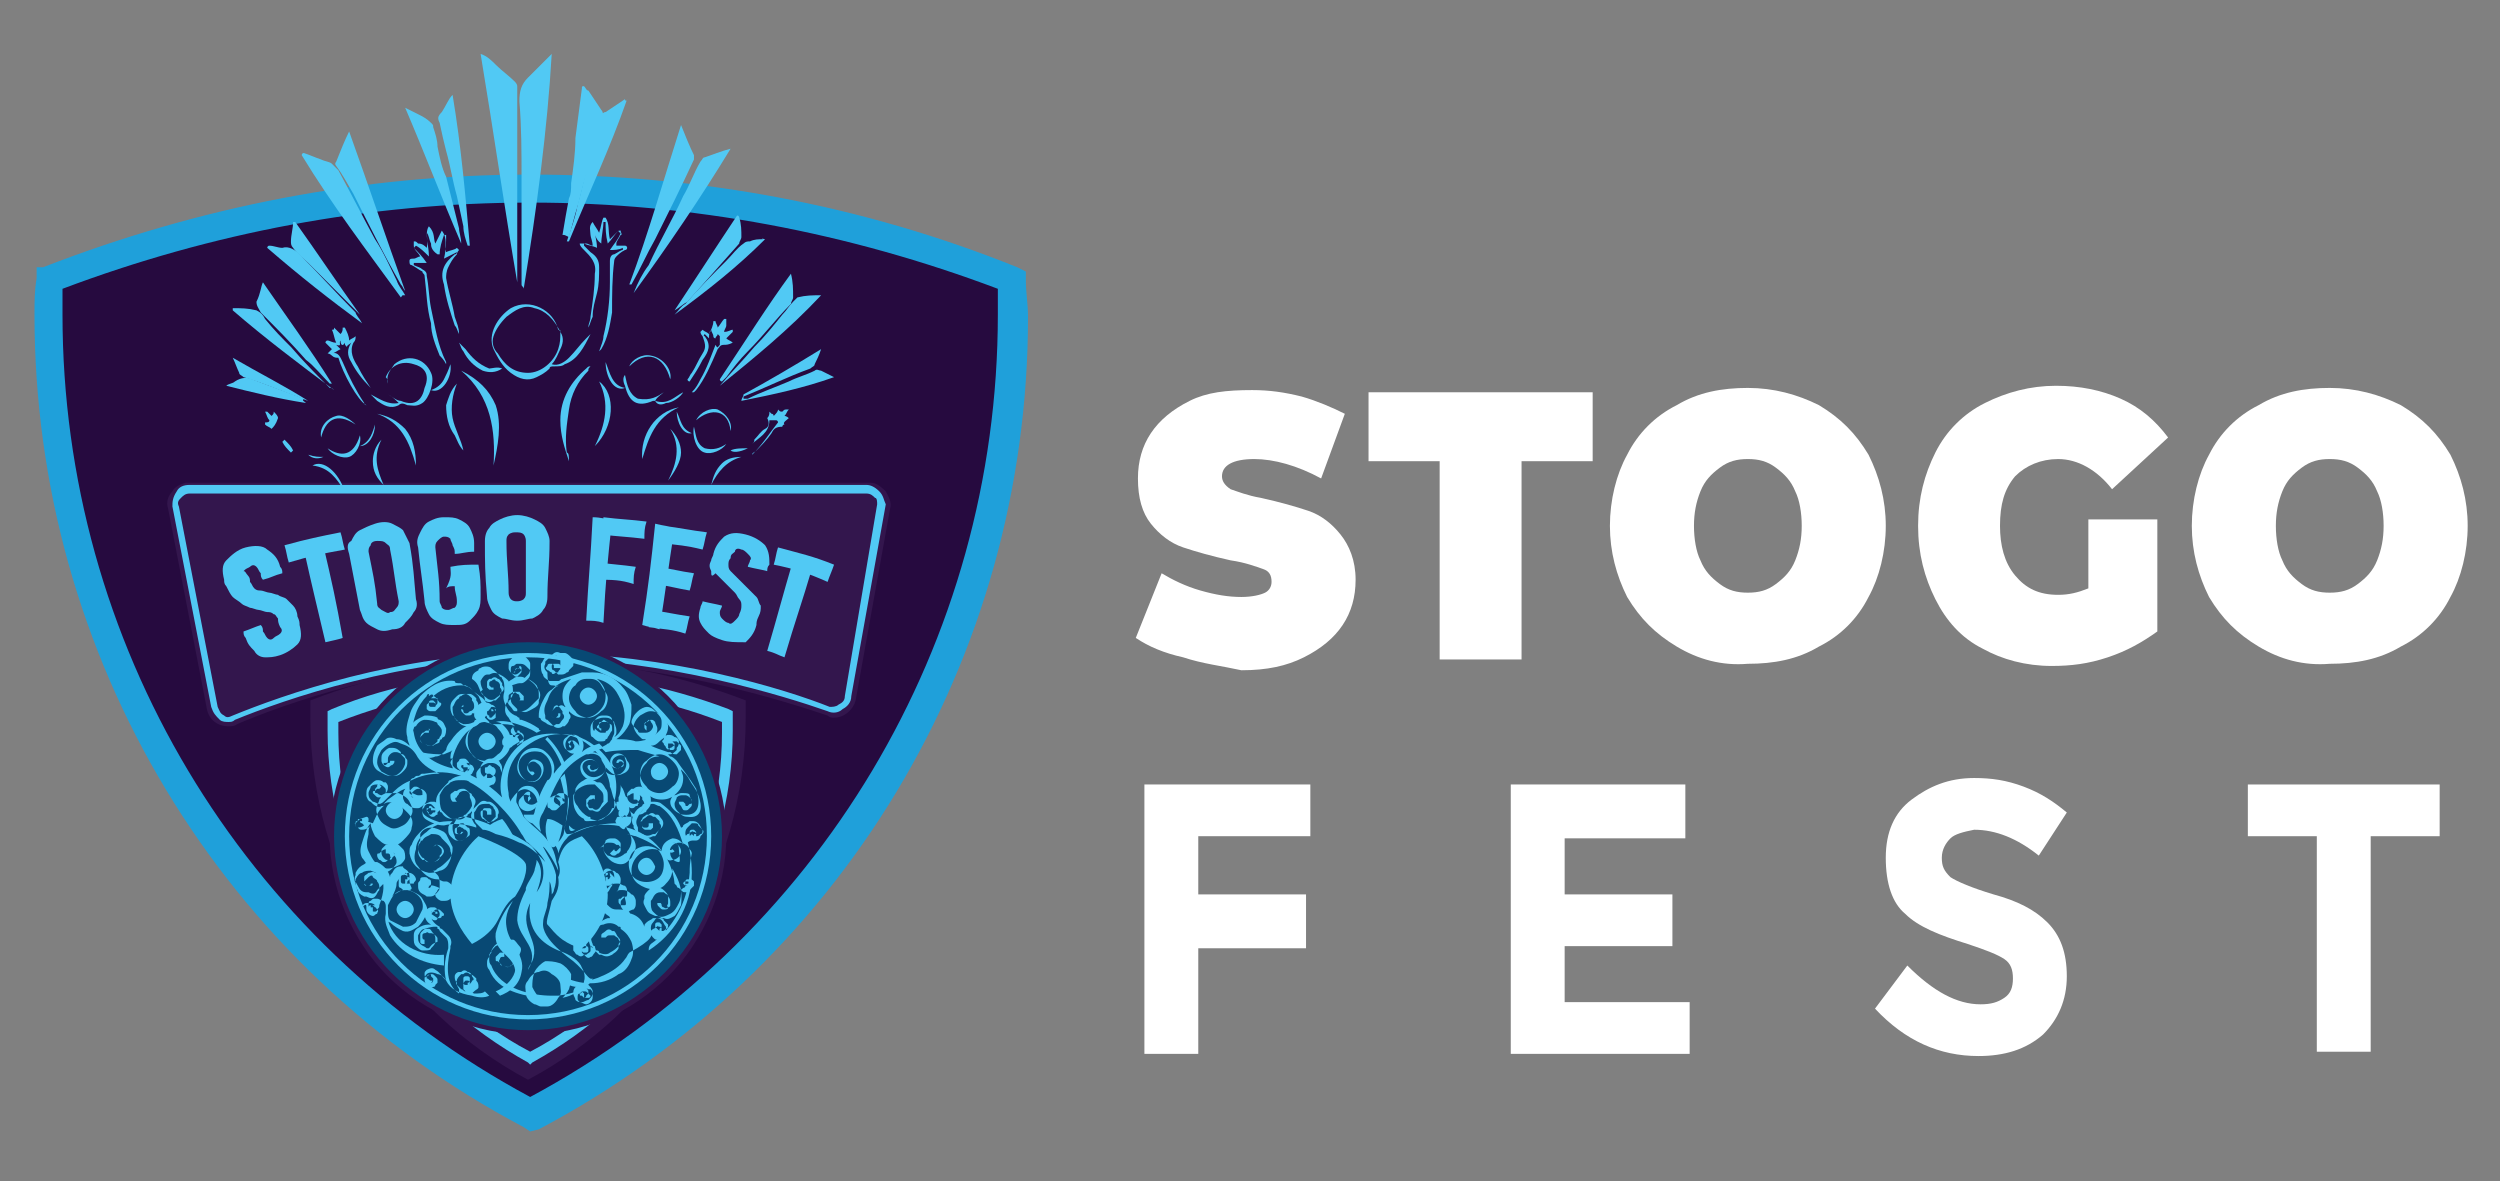 <?xml version="1.0" encoding="utf-8"?>
<!-- Generator: Adobe Illustrator 27.5.0, SVG Export Plug-In . SVG Version: 6.00 Build 0)  -->
<svg version="1.1" id="Layer_1" xmlns="http://www.w3.org/2000/svg" xmlns:xlink="http://www.w3.org/1999/xlink" x="0px" y="0px"
	 viewBox="0 0 116 54.8" style="enable-background:new 0 0 116 54.8;" xml:space="preserve">
<rect x="0" y="0" width="116" height="54.8" fill="#808080" stroke="none"/>
<style type="text/css">
	.st0{fill:#260A3F;}
	.st1{fill:#1FA0DA;}
	.st2{fill:#33164D;}
	.st3{fill:#51C9F4;}
	.st4{opacity:0.4;fill:url(#SVGID_1_);enable-background:new    ;}
	.st5{fill:#084974;}
	.st6{fill-rule:evenodd;clip-rule:evenodd;fill:#51C9F4;}
	.st7{fill:#FFFFFF;}
</style>
<g>
	<g>
		<g>
			<path class="st0" d="M46.9,14.6c0-0.6,0-1.1-0.1-1.7c-6.9-2.7-14.4-4.2-22.3-4.2S9.2,10.2,2.2,13c0,0.6-0.1,1.1-0.1,1.7
				c0,16.1,9.1,30.1,22.4,37.1C37.9,44.7,46.9,30.7,46.9,14.6"/>
			<path class="st1" d="M24.6,52.5l-0.3-0.2c-14-7.4-22.7-21.8-22.7-37.7c0-0.6,0-1.1,0.1-1.7v-0.5L2,12.4
				c7.2-2.8,14.8-4.3,22.6-4.3s15.4,1.4,22.6,4.3l0.4,0.2V13c0,0.6,0.1,1.1,0.1,1.7c0,15.9-8.7,30.3-22.7,37.7L24.6,52.5z M2.9,13.4
				c0,0.4,0,0.8,0,1.2c0,15.2,8.3,29.1,21.7,36.3C38,43.7,46.3,29.8,46.3,14.6c0-0.4,0-0.8,0-1.2c-6.9-2.6-14.2-4-21.7-4
				C17.1,9.4,9.8,10.8,2.9,13.4z"/>
		</g>
		<path class="st2" d="M40.4,22.4H8.6c-0.3,0.1-0.5,0.2-0.6,0.4c-0.2,0.2-0.3,0.5-0.2,0.8l1.8,9.3c0.1,0.5,0.5,0.8,1,0.8
			c0.1,0,0.3,0,0.4-0.1c2.1-0.9,7.6-2.9,13.6-2.9c0.1,0,0.2,0,0.3,0c6.1,0.1,11.4,1.8,13.5,2.5c0.1,0.1,0.2,0.1,0.3,0.1
			c0.5,0,0.9-0.4,1-0.8l1.6-8.9c0.1-0.3-0.1-0.6-0.2-0.8C40.8,22.5,40.6,22.4,40.4,22.4 M10.6,33.2L10.6,33.2L10.6,33.2L10.6,33.2
			 M36,32c0.1,0.1,0.2,0.1,0.4,0.1C36.3,32.1,36.2,32.1,36,32 M38.6,32.9L38.6,32.9L38.6,32.9C38.7,32.9,38.7,32.9,38.6,32.9
			 M40.8,23.4l-1.6,8.9v0.1v-0.1L40.8,23.4c0-0.1,0-0.1,0-0.2C40.8,23.3,40.8,23.4,40.8,23.4"/>
		<path class="st3" d="M40.8,22.8c-0.2-0.2-0.4-0.3-0.6-0.3h-7.7l0,0h-0.1H32H17.3H17h-0.4l0,0H8.8c-0.3,0-0.5,0.1-0.6,0.3
			C8,23.1,8,23.3,8,23.5l1.8,9.3c0.1,0.3,0.2,0.4,0.4,0.6c0.1,0.1,0.3,0.1,0.4,0.1c0.1,0,0.2,0,0.3-0.1c2.2-0.9,7.8-2.9,14-2.9
			c6.1,0.1,11.5,1.8,13.5,2.5c0.2,0.1,0.5,0.1,0.7-0.1c0.2-0.1,0.4-0.3,0.4-0.6l1.6-8.9C41,23.2,41,23,40.8,22.8 M40.7,23.4
			l-1.5,8.9c0,0.2-0.1,0.3-0.3,0.4c-0.1,0.1-0.3,0.1-0.4,0.1c-2-0.8-7.4-2.5-13.6-2.5c-0.1,0-0.2,0-0.3,0c-6.1,0-11.6,2-13.8,2.9
			c-0.2,0.1-0.3,0.1-0.4,0c-0.2-0.1-0.2-0.2-0.3-0.4l-1.8-9.3c-0.1-0.2,0-0.3,0.1-0.4s0.2-0.2,0.4-0.2h8.5l0,0H32l0,0h8.2
			c0.2,0,0.3,0.1,0.4,0.2C40.7,23.1,40.7,23.3,40.7,23.4"/>
		
			<radialGradient id="SVGID_1_" cx="-180.808" cy="910.404" r="0.139" gradientTransform="matrix(-5.500000e-02 0.904 0.999 4.979987e-02 -894.808 154.968)" gradientUnits="userSpaceOnUse">
			<stop  offset="0.25" style="stop-color:#000000"/>
			<stop  offset="1" style="stop-color:#FFFFFF"/>
		</radialGradient>
		<path class="st4" d="M24.6,36.9c0,0,0.1,0,0.1,0l0,0C24.7,36.9,24.6,36.9,24.6,36.9c-0.1,0-0.1,0-0.2,0l0,0l0,0
			c-0.1,0-0.1,0-0.2-0.1h0.1c0.1,0,0.1,0,0.1,0l0,0C24.5,36.9,24.6,36.9,24.6,36.9L24.6,36.9z"/>
		<g>
			<path class="st3" d="M24.3,13.4c0-0.1-0.1-0.1-0.1-0.2c0-1.1,0-2.2,0-3.2c0-0.6,0-1.2,0-1.7c0-1.2,0-2.4-0.1-3.6
				c0-0.5,0.1-0.8,0.4-1.1c0.4-0.4,0.7-0.7,1.1-1.1C25.4,6,24.9,9.7,24.3,13.4z"/>
			<path class="st3" d="M24,13.1c-0.6-3.5-1.1-7-1.7-10.6C22.6,2.6,22.8,2.8,23,3c0.3,0.3,0.6,0.5,0.9,0.8C23.9,3.8,24,3.9,24,4
				c0,2.1,0,4.2,0,6.3C24,11.2,24,12.1,24,13.1C24,13,24,13,24,13.1L24,13.1z"/>
			<path class="st3" d="M18.6,13.8C17,11.6,15.4,9.5,14,7.2c0,0,0-0.1,0.1-0.1c0.3,0.1,0.5,0.2,0.8,0.3c0.2,0.1,0.4,0.1,0.5,0.2
				c0.1,0.1,0.2,0.2,0.3,0.3c0.6,1.1,1.1,2.1,1.7,3.2c0.4,0.6,0.7,1.3,1,1.9c0.1,0.3,0.3,0.5,0.4,0.7C18.6,13.7,18.7,13.7,18.6,13.8
				C18.7,13.8,18.7,13.8,18.6,13.8z"/>
			<path class="st3" d="M29.4,13.6c0.2-0.5,0.4-0.9,0.7-1.3c0.5-1.1,1.1-2.1,1.6-3.2c0.3-0.5,0.5-1.1,0.8-1.6
				c0.1-0.1,0.1-0.2,0.2-0.2C33,7.2,33.5,7,33.9,6.9C32.5,9.2,31,11.4,29.4,13.6L29.4,13.6z"/>
			<path class="st3" d="M31.6,5.8c0.2,0.5,0.4,1,0.6,1.4c0,0.1,0,0.2,0,0.2c-0.6,1.3-1.2,2.5-1.8,3.7c-0.4,0.7-0.7,1.4-1.1,2.1
				c0,0,0,0-0.1,0C30.1,10.8,30.8,8.3,31.6,5.8z"/>
			<path class="st3" d="M18.8,13.5c-0.1-0.1-0.1-0.2-0.2-0.3c-0.8-1.4-1.5-2.8-2.2-4.2c-0.3-0.5-0.5-0.9-0.8-1.3
				c-0.1-0.1,0-0.2,0-0.2C15.8,7,16,6.5,16.2,6.1C17.1,8.6,17.9,11,18.8,13.5L18.8,13.5z"/>
			<path class="st3" d="M29.1,4.6c-0.8,2.3-1.8,4.4-2.7,6.6h-0.1c0.2-0.6,0.4-1.1,0.5-1.7c0.2-0.6,0.3-1.3,0.5-1.9
				c0.2-0.8,0.4-1.5,0.6-2.2c0-0.1,0.1-0.2,0.2-0.2c0.3-0.2,0.6-0.4,0.9-0.6C29,4.7,29.1,4.7,29.1,4.6z"/>
			<path class="st3" d="M21,4.4c0.4,2.4,0.6,4.7,0.8,7h-0.1c-0.1-0.3-0.2-0.6-0.2-0.9c-0.1-0.5-0.2-0.9-0.3-1.4
				c-0.2-0.7-0.3-1.4-0.5-2.1c-0.1-0.4-0.2-0.8-0.3-1.3c-0.1-0.2-0.1-0.3,0.1-0.5c0.2-0.3,0.3-0.6,0.5-0.8C20.9,4.6,20.9,4.5,21,4.4
				z"/>
			<path class="st3" d="M21.4,11.3c-0.9-2.1-1.7-4.2-2.6-6.3c0.2,0.1,0.4,0.2,0.6,0.3c0.2,0.1,0.4,0.2,0.6,0.4
				c0.1,0.1,0.1,0.1,0.1,0.2c0.1,0.3,0.2,0.6,0.2,0.9c0.1,0.5,0.2,1,0.4,1.4c0.2,0.8,0.4,1.6,0.6,2.4C21.3,10.8,21.4,11,21.4,11.3
				C21.5,11.3,21.4,11.3,21.4,11.3z"/>
			<path class="st3" d="M26.1,10.9c0.1-0.6,0.2-1.2,0.3-1.7c0.1-0.2,0.1-0.4,0.1-0.7c0.1-0.7,0.2-1.4,0.2-2.1
				c0.1-0.8,0.2-1.5,0.3-2.3c0-0.1,0-0.1,0.1-0.1c0.1,0.1,0.1,0.2,0.2,0.2c0.2,0.3,0.4,0.6,0.6,0.9c0.1,0.1,0.1,0.3,0.1,0.4
				c-0.3,0.9-0.5,1.7-0.8,2.6c-0.2,0.6-0.3,1.2-0.5,1.8c-0.1,0.4-0.2,0.7-0.3,1.1C26.2,10.9,26.2,10.9,26.1,10.9z"/>
			<path class="st3" d="M38.1,16.2c-0.1,0.3-0.2,0.5-0.3,0.7c0,0.1-0.1,0.1-0.2,0.2c-1.1,0.4-2.1,0.9-3.1,1.3v0.1c0.1,0,0.1,0,0.2,0
				c0.6-0.3,1.2-0.5,1.9-0.8c0.4-0.2,0.8-0.3,1.2-0.5c0.1-0.1,0.2,0,0.3,0c0.2,0.1,0.4,0.2,0.6,0.3c-1.4,0.5-2.8,0.8-4.3,1.1
				c0-0.1,0.1-0.2,0.1-0.3C35.6,17.7,36.8,17,38.1,16.2L38.1,16.2z"/>
			<path class="st3" d="M33.4,17.9c0.5-0.6,1.1-1.2,1.6-1.8c0.5-0.5,0.9-1,1.3-1.5c0.2-0.2,0.3-0.4,0.5-0.6c0.1-0.1,0.1-0.1,0.2-0.2
				c0.4-0.1,0.7-0.1,1.1-0.1C36.6,15.3,35,16.6,33.4,17.9z"/>
			<path class="st3" d="M15.5,18.1c-1.6-1.2-3.2-2.4-4.7-3.7v-0.1c0.4,0,0.7,0,1.1,0.1c0.2,0.1,0.3,0.2,0.4,0.4
				c0.4,0.5,0.8,0.9,1.2,1.3c0.6,0.7,1.2,1.3,1.8,1.9C15.4,18,15.4,18,15.5,18.1z"/>
			<path class="st3" d="M36.7,12.7c0.1,0.4,0.1,0.7,0.1,1.1c0,0.1-0.1,0.2-0.1,0.3c-0.7,0.7-1.3,1.5-2,2.2c-0.4,0.4-0.7,0.8-1,1.2
				c-0.1,0.1-0.1,0.1-0.2,0.2c0,0-0.1,0-0.1-0.1C34.6,15.8,35.6,14.2,36.7,12.7L36.7,12.7z"/>
			<path class="st3" d="M12.2,13.1c1.1,1.6,2.2,3.1,3.2,4.7c0,0,0,0-0.1,0c-0.4-0.4-0.7-0.8-1.1-1.1c-0.7-0.8-1.4-1.5-2.1-2.2
				c-0.1-0.2-0.2-0.3-0.2-0.5C12.1,13.6,12.1,13.3,12.2,13.1C12.2,13.1,12.2,13.1,12.2,13.1z"/>
			<path class="st3" d="M28.6,11.4c0.1,0,0.2,0,0.4,0c0.1,0,0.1,0.1,0.1,0.1c0,0,0,0.1-0.1,0.1c-0.2,0.1-0.3,0.2-0.4,0.3
				c-0.1,0.1-0.1,0.2-0.1,0.2c-0.1,0.8-0.1,1.6-0.1,2.4c-0.1,0.6-0.2,1.2-0.5,1.7l-0.1,0.1c0.1-0.3,0.2-0.5,0.2-0.7
				c0.2-0.8,0.3-1.7,0.3-2.5c0-0.3,0-0.7,0-1c0-0.2,0.1-0.3,0.2-0.3c0.2-0.1,0.3-0.2,0.4-0.2v-0.1c-0.2,0.1-0.4,0.1-0.6,0.1
				c0.2-0.3,0.4-0.5,0.5-0.8c0,0-0.1,0-0.1-0.1c-0.2,0.2-0.3,0.4-0.5,0.6c-0.1-0.4-0.1-0.7-0.1-1h-0.1c0,0.3-0.1,0.7-0.1,1
				c-0.3-0.2-0.3-0.5-0.4-0.8c0.1,0.3,0.2,0.7,0.2,1c-0.2-0.1-0.4-0.1-0.6-0.2c0,0,0,0,0,0.1c0.1,0.1,0.2,0.2,0.3,0.3
				c0.3,0.2,0.4,0.4,0.4,0.7c0,0.4,0,0.8-0.1,1.2c-0.1,0.4-0.2,0.7-0.2,1.1c-0.1,0.2-0.1,0.3-0.2,0.5c0-0.2,0.1-0.3,0.1-0.5
				c0.1-0.7,0.2-1.3,0.2-2c0.1-0.5-0.2-0.8-0.5-1.1c-0.1-0.1-0.2-0.2-0.2-0.3c0.1,0,0.2,0,0.3,0c0.1,0,0.2,0.1,0.3,0.1
				c0-0.2-0.1-0.4-0.1-0.5c0-0.2-0.1-0.4,0.1-0.6c0.1,0.2,0.2,0.3,0.3,0.5c0.1-0.3,0.1-0.5,0.2-0.7c0.1,0,0.1,0,0.1,0
				c0.2,0.3,0.1,0.6,0.2,1c0.1-0.1,0.2-0.2,0.3-0.3c0.1-0.1,0.1-0.1,0.2-0.1c0,0.1,0.1,0.2,0,0.2c-0.1,0.2-0.2,0.3-0.2,0.4
				C28.6,11.3,28.6,11.4,28.6,11.4z"/>
			<path class="st3" d="M19.8,11.5c0.1-0.4-0.1-0.7,0.1-1c0.3,0.3,0.2,0.6,0.3,0.8c0.1-0.2,0.2-0.4,0.3-0.6c0.3,0.4,0.1,0.7,0.2,1
				c0.2-0.1,0.4-0.1,0.5-0.2l0.1,0.1c-0.1,0.1-0.1,0.2-0.1,0.2c-0.2,0.2-0.3,0.4-0.4,0.6c-0.1,0.2-0.1,0.4-0.1,0.5
				c0.1,0.6,0.3,1.2,0.4,1.8c0.1,0.3,0.2,0.5,0.2,0.8c-0.1-0.2-0.1-0.3-0.2-0.4c-0.2-0.6-0.4-1.2-0.5-1.9c-0.2-0.6,0-1,0.5-1.4
				c0.1,0,0.1-0.1,0.1-0.1c-0.2,0.1-0.4,0.2-0.6,0.3c0.1-0.4,0.1-0.8,0.1-1.1h-0.1c-0.1,0.3-0.2,0.6-0.2,0.9c-0.1,0-0.1,0-0.1,0
				C20,11.6,20,11.4,20,11.3c-0.1-0.2-0.1-0.4-0.2-0.5c0,0.4,0.1,0.7,0.1,1.1c-0.2-0.2-0.4-0.4-0.6-0.5l-0.1,0.1
				c0.2,0.2,0.4,0.4,0.6,0.7c-0.2,0-0.4,0-0.6,0v0.1c0.2,0.1,0.3,0.1,0.4,0.2c0.2,0.1,0.2,0.2,0.2,0.3c0.1,0.5,0.1,1,0.2,1.5
				c0.2,0.9,0.3,1.7,0.7,2.5c0,0,0,0.1,0,0.1c-0.1-0.2-0.2-0.3-0.3-0.4c-0.2-0.5-0.4-1-0.4-1.5c-0.2-0.7-0.2-1.4-0.3-2.2
				c0-0.1-0.1-0.1-0.1-0.2c-0.2-0.1-0.3-0.2-0.5-0.3c-0.1,0-0.1-0.1-0.1-0.2c0-0.1,0.1-0.1,0.2-0.1c0.1,0,0.2-0.1,0.3-0.1
				c-0.1-0.2-0.3-0.3-0.3-0.5c0-0.1,0-0.1,0-0.2c0.1,0,0.1,0,0.2,0.1C19.6,11.3,19.7,11.4,19.8,11.5z"/>
			<path class="st3" d="M16.8,15c-1.5-1.1-2.9-2.2-4.4-3.5c0,0,0-0.1,0.1-0.1c0.2,0,0.4,0.1,0.6,0.1c0.3-0.1,0.6,0.1,0.8,0.3
				c0.9,0.9,1.7,1.8,2.6,2.7C16.5,14.6,16.7,14.8,16.8,15C16.8,14.9,16.8,14.9,16.8,15z"/>
			<path class="st3" d="M35.5,11.1c-1.3,1.3-2.7,2.4-4.2,3.5c0.2-0.2,0.3-0.4,0.5-0.5c0.6-0.7,1.3-1.4,1.9-2
				c0.3-0.3,0.5-0.6,0.8-0.8c0.1-0.1,0.2-0.1,0.3-0.1c0.2-0.1,0.4-0.1,0.6-0.1C35.3,11,35.4,11.1,35.5,11.1z"/>
			<path class="st3" d="M16.7,14.6c-0.4-0.4-0.8-0.8-1.2-1.2c-0.4-0.4-0.8-0.8-1.2-1.2c-0.2-0.2-0.5-0.4-0.7-0.7
				c-0.1-0.1-0.1-0.2-0.1-0.3c0-0.3,0.1-0.6,0.1-0.9h0.1C14.7,11.7,15.7,13.2,16.7,14.6L16.7,14.6z"/>
			<path class="st3" d="M31.3,14.4c1-1.5,1.9-2.9,2.9-4.4c0.1,0,0.1,0.1,0.1,0.1c0.1,0.3,0.1,0.6,0.1,0.9c0,0.1-0.1,0.2-0.1,0.3
				c-0.8,0.9-1.6,1.8-2.4,2.7C31.7,14.1,31.5,14.3,31.3,14.4C31.4,14.4,31.3,14.4,31.3,14.4z"/>
			<path class="st3" d="M26,15.4c-0.3-0.6-0.7-1-1.2-1.1c-0.5-0.2-0.9,0.1-1.3,0.4c-0.3,0.3-0.5,0.6-0.6,0.9c-0.1,0.3,0,0.6,0.2,0.8
				c0.3,0.5,0.7,0.9,1.4,0.9c0.6,0,1.2-0.5,1.4-1.1C26,15.9,26,15.7,26,15.4c0.2,0.3,0.1,0.6,0,0.8c-0.1,0.2-0.2,0.5-0.4,0.7
				c0.3,0.1,0.6-0.1,0.8-0.3c0.3-0.3,0.5-0.6,0.8-0.9c0.1-0.1,0.1-0.1,0.2-0.2c-0.3,0.6-0.6,1.2-1.2,1.4C26.1,17,25.9,17,25.7,17
				c-0.1,0-0.2,0-0.2,0.1c-0.2,0.2-0.4,0.3-0.6,0.4c-0.4,0.2-0.8,0.1-1.2-0.2c-0.4-0.3-0.6-0.7-0.8-1.1c-0.3-0.7,0.2-1.5,0.8-1.9
				c0.9-0.5,2,0.1,2.2,1C26,15.3,26,15.3,26,15.4z"/>
			<path class="st3" d="M14.2,18.7c-1.3-0.2-2.5-0.5-3.7-0.8c0.1-0.1,0.3-0.1,0.4-0.2c0.3-0.2,0.6-0.2,0.8-0.1
				c0.8,0.3,1.6,0.6,2.4,0.9C14,18.6,14.1,18.6,14.2,18.7C14.2,18.7,14.2,18.7,14.2,18.7z"/>
			<path class="st3" d="M14.3,18.6c-0.3-0.1-0.5-0.2-0.8-0.3c-0.8-0.3-1.5-0.6-2.2-0.8c-0.1-0.1-0.2-0.1-0.2-0.2
				c-0.1-0.2-0.2-0.5-0.3-0.7C12,17.3,13.2,17.9,14.3,18.6C14.4,18.6,14.3,18.6,14.3,18.6z"/>
			<path class="st3" d="M15.4,16.4c0.3-0.1,0.4,0.2,0.5,0.4c0.3,0.7,0.6,1.3,1,1.9c0,0.1,0.1,0.1,0.1,0.1c-0.4-0.2-1.1-1.5-1.3-2.2
				c-0.1,0-0.2,0-0.3-0.1c-0.1-0.1-0.2-0.1-0.2-0.1c0.1-0.1,0.1-0.1,0.2-0.2c-0.1-0.1-0.2-0.2-0.3-0.3c0,0,0-0.1,0.1-0.1
				c0.1,0,0.2,0.1,0.4,0.1c-0.1-0.2-0.1-0.4-0.2-0.6c0.1,0,0.1,0,0.1-0.1c0.1,0.1,0.2,0.2,0.3,0.3c0.1-0.1,0.1-0.2,0.1-0.3h0.1
				c0.1,0.2,0.2,0.4,0.2,0.6c0.1-0.1,0.2-0.1,0.3-0.2c0,0.1,0,0.2-0.1,0.3c-0.2,0.4,0,0.8,0.2,1.1c0.2,0.4,0.4,0.7,0.6,1
				c-0.4-0.4-0.7-0.8-0.9-1.2c-0.2-0.3-0.2-0.6,0-0.9c-0.1,0.1-0.2,0.1-0.2,0.2c-0.1-0.1-0.1-0.1-0.1-0.2c-0.1,0.2-0.2,0.1-0.2-0.1
				c-0.1,0.1,0.1,0.3-0.2,0.2c0.1,0.1,0.1,0.1,0.2,0.2C15.6,16.3,15.5,16.4,15.4,16.4z"/>
			<path class="st3" d="M26.4,21.4c-0.2-0.6-0.4-1.2-0.4-1.9c0-1,0.5-1.8,1.2-2.4c0.1-0.1,0.1-0.1,0.2-0.1c-0.1,0.1-0.1,0.1-0.1,0.2
				c-0.5,0.5-0.8,1.1-0.9,1.8s-0.2,1.3-0.1,2C26.4,21,26.4,21.2,26.4,21.4L26.4,21.4z"/>
			<path class="st3" d="M33.4,16c0-0.2,0-0.3,0-0.4l-0.1-0.1c0,0.1-0.1,0.1-0.1,0.2c0,0-0.1,0-0.1-0.1s-0.1-0.2-0.1-0.3
				c-0.1,0.1-0.1,0.2-0.1,0.4c-0.1-0.1-0.2-0.2-0.2-0.2c0,0-0.1,0.1,0,0.1c0.3,0.4,0.2,0.7-0.1,1.1c-0.2,0.4-0.4,0.7-0.6,1
				c0,0-0.1,0-0.1-0.1c0.1-0.1,0.1-0.2,0.2-0.3c0.2-0.3,0.3-0.6,0.5-0.9c0.2-0.3,0.1-0.5,0-0.8c-0.1-0.1-0.1-0.2-0.1-0.2l0.1-0.1
				c0.1,0.1,0.2,0.1,0.3,0.2c0.1-0.2,0.2-0.4,0.2-0.6h0.1c0,0.1,0.1,0.2,0.1,0.3c0.1-0.1,0.2-0.3,0.3-0.4h0.1c0,0.1,0,0.2,0,0.3
				s-0.1,0.2-0.1,0.3c0.2,0,0.3-0.1,0.4-0.1v0.1c-0.1,0.1-0.2,0.2-0.3,0.3c0.1,0.1,0.2,0.1,0.3,0.2c-0.2,0.1-0.3,0.1-0.4,0.1
				c-0.2,0-0.2,0.1-0.3,0.2c-0.3,0.7-0.6,1.4-1,1.9c-0.1,0.1-0.1,0.1-0.1,0.1c0,0,0,0-0.1,0c0.2-0.2,0.3-0.4,0.4-0.6
				c0.3-0.5,0.5-1.1,0.7-1.6C33.3,16.2,33.3,16.1,33.4,16c0.1,0,0.2,0,0.3,0C33.5,16,33.4,16,33.4,16z"/>
			<path class="st3" d="M18,17.8c-0.1-0.4,0.1-0.6,0.3-0.9c0.6-0.5,1.4-0.3,1.7,0.4c0.2,0.4-0.1,1.2-0.4,1.4
				c-0.3,0.2-0.5,0.1-0.7,0.1c-0.2-0.1-0.3-0.1-0.4,0c-0.4,0.2-0.7,0-1-0.2c-0.1-0.1-0.2-0.2-0.3-0.3c0.4,0.2,0.8,0.5,1.3,0.4
				c-0.2-0.2-0.3-0.3-0.5-0.4l0,0c0.2,0.1,0.4,0.3,0.6,0.3c0.7,0.3,1-0.1,1.1-0.6c0.3-0.7-0.1-1-0.5-1.1c-0.6-0.2-1.1,0.1-1.3,0.6
				C18,17.6,18,17.7,18,17.8z"/>
			<path class="st3" d="M21.2,17.8c-0.2,0.5-0.3,1.1-0.2,1.6c0.1,0.5,0.4,1,0.5,1.5c-0.2-0.2-0.3-0.5-0.4-0.7
				c-0.3-0.4-0.4-0.9-0.4-1.4C20.8,18.5,20.9,18.1,21.2,17.8z"/>
			<path class="st3" d="M35.7,19.1c0.1,0.1,0.1,0.1,0.1,0.1c0.1,0,0.1,0.1,0.1,0.1c0.1-0.1,0.2-0.2,0.2-0.3c0.1,0.1,0.1,0.1,0.2,0.1
				c0.1-0.1,0.1-0.1,0.2-0.1h0.1c-0.1,0.1-0.1,0.2-0.2,0.3c0.1,0,0.2,0.1,0.2,0.1c-0.1,0.1-0.3,0.2-0.2,0.3c-0.1,0-0.1,0.1-0.1,0.1
				c-0.3,0-0.4,0.1-0.5,0.3c-0.2,0.3-0.5,0.6-0.7,0.8c-0.1,0.1-0.2,0.1-0.2,0.2c0.5-0.5,0.8-1,1.2-1.5c0,0,0-0.1-0.1-0.1
				c-0.1,0-0.2,0-0.3,0c0,0.6-0.5,0.8-0.8,1.1c0.1-0.1,0.1-0.1,0.1-0.2c0.2-0.2,0.3-0.4,0.5-0.5s0.2-0.3,0.1-0.5
				C35.7,19.3,35.7,19.2,35.7,19.1z"/>
			<path class="st3" d="M19.3,21.6c-0.3-1.1-0.7-2-1.8-2.4c0.5,0.1,0.9,0.3,1.3,0.7C19.2,20.4,19.3,21,19.3,21.6z"/>
			<path class="st3" d="M22.9,21.6c0.1-1.6-0.1-3.2-1.5-4.4c0.8,0.4,1.3,0.9,1.6,1.6C23.3,19.7,23.1,20.7,22.9,21.6z"/>
			<path class="st3" d="M31,22.3c0.4-0.8,0.6-1.6,0.1-2.4c0.3,0.3,0.5,0.7,0.5,1.1C31.6,21.4,31.3,21.9,31,22.3z"/>
			<path class="st3" d="M33,22.5c0.3-0.6,0.7-1.1,1.4-1.3c-0.4,0-0.7,0.1-0.9,0.3C33.2,21.8,33.1,22.1,33,22.5z"/>
			<path class="st3" d="M17.8,22.5c-0.3-0.7-0.5-1.3-0.1-2.1c-0.3,0.3-0.4,0.7-0.4,1C17.3,21.9,17.5,22.2,17.8,22.5z"/>
			<path class="st3" d="M27.6,20.7c0.5-1,0.7-2,0.2-3C28.6,18.3,28.5,19.8,27.6,20.7z"/>
			<path class="st3" d="M31.5,18.9c-1.1,0.5-1.4,1.4-1.7,2.4C29.7,20.2,30.4,19.1,31.5,18.9z"/>
			<path class="st3" d="M30.8,18.2c-0.1,0.1-0.3,0.2-0.4,0.4c0.6,0.2,0.9-0.2,1.3-0.4c-0.1,0.2-0.5,0.5-0.8,0.5
				c-0.2,0.1-0.4,0.1-0.5-0.1c-0.1,0-0.1,0-0.1,0c-0.7,0.3-1.1,0.1-1.3-0.7c-0.1-0.2-0.1-0.4,0-0.5c0.1,0.5,0.2,0.9,0.6,1.1
				C30.2,18.6,30.5,18.4,30.8,18.2C30.8,18.1,30.8,18.1,30.8,18.2z"/>
			<path class="st3" d="M23.3,17.1c-0.3,0.2-0.6,0.2-0.9,0.1c-0.4-0.2-0.7-0.5-0.9-0.9c-0.1-0.1-0.1-0.2-0.2-0.4
				c0.1,0.1,0.2,0.2,0.3,0.3c0.3,0.4,0.6,0.7,1.1,0.9C22.8,17.1,23.1,17,23.3,17.1z"/>
			<path class="st3" d="M33.7,20.6c-0.2,0.3-0.7,0.5-1,0.4c-0.4-0.1-0.6-0.8-0.5-1.2c0.1,0.4,0.1,0.8,0.5,1
				C33.1,20.9,33.4,20.8,33.7,20.6z"/>
			<path class="st3" d="M31.1,17.6c-0.3-1.1-1.1-1.4-1.9-0.6c0.1-0.3,0.6-0.6,1-0.5C30.8,16.6,31.2,17.2,31.1,17.6z"/>
			<path class="st3" d="M15.2,20.8c0.6,0.4,1.2,0.4,1.5-0.6c0.1,0.4-0.2,0.9-0.5,1C15.9,21.3,15.4,21.1,15.2,20.8z"/>
			<path class="st3" d="M16,22.8c-0.4-0.6-0.7-1.1-1.5-1.2C15,21.3,15.7,21.9,16,22.8z"/>
			<path class="st3" d="M32.3,19.5c0.2-0.4,0.7-0.6,1-0.5c0.4,0.2,0.7,0.6,0.6,1C33.8,19,33,18.9,32.3,19.5z"/>
			<path class="st3" d="M20.9,16.9c0.1,0.6-0.4,1.4-0.9,1.2c0.3-0.1,0.5-0.3,0.6-0.5S20.8,17.2,20.9,16.9z"/>
			<path class="st3" d="M14.9,20.3c-0.1-0.5,0.3-0.9,0.7-1c0.3-0.1,0.7,0.2,0.9,0.4C15.6,19.1,15.1,19.5,14.9,20.3z"/>
			<path class="st3" d="M29,18c-0.5,0.2-0.9-0.5-0.9-1.2C28.3,17.3,28.4,17.9,29,18z"/>
			<path class="st3" d="M12.6,19.9c-0.1-0.1-0.2-0.1-0.3-0.2v-0.1c0.1,0,0.2,0,0.2-0.1c-0.1-0.1-0.1-0.2-0.2-0.4c0,0,0,0,0.1,0
				c0.1,0.1,0.1,0.1,0.2,0.2c0.1-0.1,0.1-0.1,0.1-0.2c0.1,0.1,0.2,0.2,0.2,0.3C12.8,19.7,12.7,19.8,12.6,19.9z"/>
			<path class="st3" d="M32.1,20.1c-0.4,0.1-0.7-0.5-0.7-1C31.6,19.5,31.6,19.9,32.1,20.1z"/>
			<path class="st3" d="M17.4,19.7c0,0.5-0.3,1-0.7,1C17.2,20.5,17.3,20,17.4,19.7z"/>
			<path class="st3" d="M34.7,20.8C34.3,21,34,21,33.9,20.9C34.1,20.8,34.4,20.8,34.7,20.8z"/>
			<path class="st3" d="M13.8,20.8c-0.2-0.2-0.4-0.4-0.6-0.7l0,0C13.4,20.4,13.6,20.6,13.8,20.8L13.8,20.8z"/>
			<path class="st3" d="M14.3,21.1c0.3,0.1,0.5,0.1,0.7,0.1C14.8,21.3,14.5,21.3,14.3,21.1z"/>
			<path class="st3" d="M13.2,20.4c0.2,0.2,0.3,0.3,0.4,0.5L13.5,21c-0.2-0.2-0.3-0.3-0.4-0.5C13.1,20.5,13.1,20.5,13.2,20.4z"/>
		</g>
		<g>
			<path class="st3" d="M26.7,43.7c-0.2-0.1-0.3-0.2-0.4-0.3c-0.1-0.1-0.2-0.2-0.3-0.3c0.1,0.5,0.9,1,1.4,1.2
				c0.1,0.1,0.2,0.1,0.2,0.1c0.9,0.3,1.8,0.2,2.6-0.2c0.2-0.1,0.2-0.3,0.3-0.4h-0.1c-0.8,0.4-1.7,0.5-2.6,0.3h-0.1
				c-0.2-0.1-0.5-0.2-0.6-0.2C27.1,44,26.9,43.8,26.7,43.7"/>
			<path class="st3" d="M24,44.1c-0.2,0.1-0.4,0.1-0.6,0.2l-0.1,0.4c0.4,0,0.8-0.1,1.2-0.2s0.5-0.3,1-0.5c-0.2-0.2-0.1-0.6,0-0.8
				C25,43.6,24.7,43.8,24,44.1"/>
			<path class="st2" d="M34.6,33.3c0-0.3,0-0.5,0-0.8c-3.1-1.2-6.5-1.9-10.1-1.9s-7,0.7-10.1,1.9c0,0.3,0,0.5,0,0.8
				c0,7.3,4.1,13.6,10.1,16.8C30.5,46.9,34.6,40.6,34.6,33.3"/>
			<path class="st3" d="M24.6,49.4l-0.1-0.1c-2.7-1.5-5.1-3.6-6.7-6.3c-1.7-2.7-2.6-5.9-2.6-9.1c0-0.2,0-0.5,0-0.7v-0.2l0.2-0.1
				c2.9-1.2,6-1.7,9.2-1.7s6.3,0.6,9.2,1.7l0.2,0.1v0.2c0,0.3,0,0.5,0,0.7c0,3.2-0.9,6.4-2.6,9.1c-1.6,2.7-4,4.8-6.7,6.3L24.6,49.4z
				 M15.7,33.5c0,0.2,0,0.4,0,0.5c0,6.2,3.4,11.9,8.9,14.8c5.5-2.9,8.9-8.6,8.9-14.8c0-0.2,0-0.4,0-0.5c-2.8-1.1-5.8-1.6-8.9-1.6
				C21.5,31.8,18.5,32.4,15.7,33.5"/>
			<path class="st5" d="M33.6,38.8c0,5-4.1,9.1-9.1,9.1s-9.1-4.1-9.1-9.1s4.1-9.1,9.1-9.1C29.6,29.7,33.6,33.8,33.6,38.8"/>
			<path class="st2" d="M24.5,48c-2.4,0-4.8-1-6.5-2.7c-1.7-1.7-2.7-4.1-2.7-6.5c0-2.4,1-4.8,2.7-6.5c1.7-1.7,4.1-2.7,6.5-2.7
				s4.8,1,6.5,2.7c1.7,1.7,2.7,4.1,2.7,6.5c0,2.4-1,4.8-2.7,6.5C29.3,47,27,48,24.5,48 M24.5,29.8c-5,0-9,4.1-9,9s4.1,9,9,9
				s9-4.1,9-9S29.5,29.8,24.5,29.8"/>
			<path class="st6" d="M24.5,30.3c-4.7,0-8.5,3.8-8.5,8.5s3.8,8.5,8.5,8.5s8.5-3.8,8.5-8.5S29.2,30.3,24.5,30.3 M24.5,47.1
				c-4.6,0-8.3-3.7-8.3-8.3s3.7-8.3,8.3-8.3c4.6,0,8.3,3.7,8.3,8.3S29.1,47.1,24.5,47.1"/>
			<path class="st6" d="M23.8,38.8c0.1,0.1-0.3-0.6-0.5-0.8c-0.3,0.1-0.5,0.2-0.7,0.4C23,38.5,23.4,38.7,23.8,38.8"/>
			<path class="st6" d="M21.9,43.8c0.6-0.3,1-0.7,1.2-1.1c0.3-0.6,0.5-0.9,0.8-1.1c0.2-0.3,0.6-1,0.5-1.5c-0.1-0.3-0.9-0.8-2.2-1.3
				c-0.8,0.7-1.3,1.8-1.3,2.7C20.9,42.4,21.4,43.2,21.9,43.8"/>
			<path class="st6" d="M27,38.8c-0.5,0.2-0.9,0.3-1.1,1.2c0.1,0.3,0.1,0.5,0,0.7c0.1,0.6-0.2,0.9-0.3,1.1c-0.1,0.5-0.3,1-0.2,1.1
				c0.2,0.2,0.3,0.4,0.7,0.7c0.3,0.2,0.5,0.3,0.9,0.4c0.7-0.6,1.2-1.5,1.2-2.5C28.1,40.4,27.7,39.5,27,38.8"/>
			<path class="st6" d="M26.4,38.3c0,0.3,0.1,0.3,0.3,0.2C26.6,38.5,26.5,38.4,26.4,38.3"/>
			<path class="st6" d="M25.4,38c-0.2,0.5,0,1.2,0.2,1.3s0.4-0.3,0.5-1C25.8,38.1,25.6,38,25.4,38"/>
			<path class="st6" d="M24.7,38.2c0.1,0,0.2-0.3,0.2-0.4l0,0c-0.2,0-0.4,0-0.6,0C24.3,38,24.6,38.2,24.7,38.2"/>
			<path class="st3" d="M22.3,32.1c0.1,0.2,0.2,0.2,0.3,0.3c0.1,0.1,0.3,0.1,0.4,0H23c0.1-0.1,0.2-0.1,0.2-0.2c0,0,0-0.1,0.1-0.1
				c0.1-0.1,0.1-0.2,0-0.3c0,0,0,0,0-0.1c-0.1-0.1-0.1-0.2-0.2-0.2c-0.1-0.1-0.2-0.1-0.3,0c0,0,0,0-0.1,0c-0.1,0.1-0.1,0.1-0.1,0.2
				c0,0.1,0,0.1,0,0.2l0,0c0.1,0.1,0.1,0.1,0.1,0.1c0.1,0,0.1,0,0.2,0l0,0l0,0l0,0v-0.1l0,0c-0.1,0-0.1,0-0.1,0s-0.1-0.1-0.1-0.1
				l0,0c0-0.1,0-0.1,0-0.1c0-0.1,0.1-0.1,0.1-0.1l0,0c0.1-0.1,0.2-0.1,0.2,0c0.1,0,0.2,0.1,0.2,0.2c0,0,0,0,0,0.1
				c0.1,0.1,0.1,0.2,0,0.3v0.1c-0.1,0.1-0.1,0.1-0.2,0.2c0,0,0,0-0.1,0c-0.1,0.1-0.3,0.1-0.4,0C22.5,32.3,22.4,32.2,22.3,32.1
				l0.1-0.1c-0.1-0.2-0.1-0.3-0.1-0.4c0.1-0.2,0.2-0.3,0.3-0.3h0.1c0.2-0.1,0.3-0.1,0.5,0c0.2,0.1,0.3,0.2,0.4,0.3
				c0,0,0,0.1,0.1,0.1c0.1,0.1,0.1,0.2,0.1,0.4c0,0.1,0,0.2-0.1,0.3c0,0,0,0.1-0.1,0.1c0,0.1,0,0.1-0.1,0.1
				c-0.1,0.3-0.1,0.5,0.1,0.7c0.1,0.2,0.2,0.3,0.3,0.4c-0.2-0.1-0.5-0.1-0.7-0.1c-0.2,0-0.3,0-0.4,0c-0.1,0-0.1-0.1-0.1-0.1l0,0
				c-0.1-0.1-0.1-0.1-0.2-0.2c0,0,0,0,0-0.1c0-0.1,0-0.2,0.1-0.2s0.1-0.1,0.2-0.2l0,0c0.1,0,0.2,0,0.2,0.1l0,0
				C22.9,32.9,23,33,23,33l0,0c0,0.1,0,0.1-0.1,0.2c-0.1,0.1-0.1,0.1-0.1,0.1l0,0l0,0c-0.1,0-0.1,0-0.1-0.1l0,0
				c-0.1,0-0.1-0.1-0.1-0.1l0,0v-0.1l0.1-0.1l0,0h0.1c0,0,0,0,0,0.1l0,0l0,0l0,0l0,0h0.1l0,0c0-0.1-0.1-0.1-0.1-0.1
				c-0.1,0-0.1-0.1-0.1,0l0,0l0,0c-0.1,0-0.1,0.1-0.1,0.1c0,0.1-0.1,0.1-0.1,0.1l0,0c0,0.1,0.1,0.1,0.1,0.2l0,0
				c0.1,0.1,0.1,0.1,0.2,0.1l0,0l0,0l0,0c0.1,0,0.2-0.1,0.2-0.1C23,33.2,23,33.1,23,33l0,0c0,0,0,0,0-0.1c0-0.1-0.1-0.2-0.2-0.2l0,0
				c-0.1-0.1-0.2-0.1-0.3-0.1c0,0,0,0-0.1,0c-0.1,0-0.2,0.1-0.3,0.2c-0.1,0.1-0.1,0.2-0.1,0.3c0,0,0,0,0,0.1l0,0
				c0,0.1,0.1,0.2,0.2,0.3l0,0l0,0c-0.5,0.1-0.9,0.3-1.3,0.9c-0.1,0.1-0.2,0.3-0.2,0.4c-0.2,0.2-0.3,0.3-0.5,0.3
				c-0.2,0.1-0.5,0.1-0.7-0.1l-0.1-0.1c-0.2-0.1-0.3-0.3-0.3-0.5c-0.1-0.2,0-0.4,0.1-0.6c0,0,0-0.1,0.1-0.1c0.1-0.2,0.3-0.3,0.4-0.3
				s0.3,0,0.5,0.1c0,0,0.1,0,0.1,0.1c0.1,0.1,0.2,0.2,0.2,0.3c0,0.1,0,0.2-0.1,0.3c0,0,0,0.1-0.1,0.1c0,0,0,0,0,0.1
				c-0.1,0.1-0.2,0.2-0.3,0.2s-0.2,0-0.3-0.1c0,0,0,0-0.1,0c-0.1-0.1-0.1-0.1-0.1-0.2c0-0.1,0-0.1,0.1-0.2l0,0
				c0.1-0.1,0.1-0.1,0.1-0.1l0,0c0.1,0,0.1,0,0.2,0l0,0v-0.1l0,0v-0.1l0,0c0.1,0.1,0,0.1-0.1,0.1c-0.1,0-0.1,0.1-0.2,0.1l0,0
				c-0.1,0.1-0.1,0.2-0.1,0.3s0.1,0.2,0.1,0.2c0,0,0,0,0.1,0c0.1,0.1,0.3,0.1,0.4,0.1c0.1-0.1,0.3-0.1,0.3-0.2c0,0,0-0.1,0.1-0.1
				c0,0,0-0.1,0.1-0.1c0.1-0.1,0.1-0.3,0.1-0.4c-0.1-0.2-0.1-0.3-0.3-0.4c0,0-0.1,0-0.1-0.1c-0.2-0.1-0.4-0.1-0.6-0.1
				c-0.2,0.1-0.4,0.2-0.5,0.3l-0.1,0.1c-0.1,0.2-0.2,0.4-0.1,0.7c0.1,0.2,0.2,0.4,0.4,0.5l0.1,0.1C20,35,20.3,35,20.6,35
				c0.2-0.1,0.3-0.1,0.4-0.2c-0.1,0.1-0.1,0.3-0.1,0.4h0.1c0.1-0.5,0.5-1.2,0.9-1.4c-0.2,0.2-0.2,0.4-0.2,0.6c0,0.3,0.1,0.5,0.3,0.7
				s0.4,0.3,0.7,0.3s0.5-0.1,0.7-0.3s0.3-0.4,0.3-0.7c0-0.3-0.1-0.5-0.3-0.7c-0.1-0.1-0.2-0.2-0.4-0.2c0.3-0.1,0.7,0,1,0.1
				c0.3,0.1,0.6,0.2,0.9,0.4l0.2-0.1c0,0-0.1,0-0.1-0.1c-0.3-0.2-0.5-0.3-0.8-0.4c-0.1,0-0.1,0-0.1-0.1l0,0c-0.1,0-0.1-0.1-0.2-0.1
				c-0.2-0.1-0.3-0.2-0.4-0.4c-0.1-0.2-0.2-0.4-0.1-0.7v-0.1l0,0l0,0v-0.1c0.1-0.2,0.2-0.3,0.4-0.4c0.1-0.1,0.2-0.1,0.3-0.1l0,0l0,0
				c0.1,0,0.2,0,0.3,0.1h0.1c0.2,0.1,0.3,0.2,0.4,0.3c0.1,0.2,0.1,0.3,0.1,0.5l0,0v0.1c-0.1,0.1-0.2,0.2-0.3,0.3
				C24.4,33,24.3,33,24.1,33h-0.1C24,33,24,32.9,24,32.9c-0.1-0.1-0.1-0.1-0.2-0.2c-0.1-0.1-0.1-0.2-0.1-0.3c0,0,0,0,0-0.1
				c0-0.1,0.1-0.1,0.1-0.1c0.1-0.1,0.1-0.1,0.2,0l0,0l0,0c0.1,0,0.1,0.1,0.1,0.1c0,0.1,0.1,0.1,0,0.2l0,0l0,0h0.1h0.1l0,0
				c0-0.1,0-0.2,0-0.2c-0.1-0.1-0.1-0.1-0.2-0.2l0,0l0,0c-0.1,0-0.2,0-0.3,0c-0.1,0.1-0.2,0.1-0.2,0.2v0.1c-0.1,0.2,0,0.3,0.1,0.4
				c0.1,0.1,0.1,0.2,0.2,0.2C24,33,24,33,24.1,33h0.1c0.2,0.1,0.3,0,0.5-0.1c0.2-0.1,0.3-0.2,0.3-0.3v-0.1c0.1-0.2,0.1-0.4-0.1-0.6
				c-0.1-0.2-0.3-0.3-0.4-0.4h-0.1c-0.1,0-0.1,0-0.1,0c0.1-0.1,0.1-0.1,0.2-0.2c0.1-0.1,0.1-0.2,0.1-0.4v-0.1c0-0.1-0.1-0.2-0.2-0.3
				s-0.2-0.1-0.3-0.1c0,0,0,0-0.1,0l0,0c-0.1,0-0.2,0.1-0.3,0.2c-0.1,0.1-0.1,0.2-0.1,0.3c0,0,0,0,0,0.1c0,0.1,0.1,0.2,0.1,0.2
				c0.1,0.1,0.2,0.1,0.2,0.1l0,0l0,0c0.1,0,0.2-0.1,0.2-0.1c0.1-0.1,0.1-0.1,0.1-0.2l0,0c0-0.1-0.1-0.1-0.1-0.1
				C24.1,31.1,24,31,24,31l0,0l0,0c-0.1,0-0.1,0.1-0.1,0.1c0,0.1-0.1,0.1-0.1,0.1l0,0l0,0l0,0l0,0h0.1l0,0l0,0v-0.1l0.1-0.1l0,0l0,0
				l0,0c0.1,0,0.1,0,0.1,0l0.1,0.1l0,0l0,0c0,0.1,0,0.1-0.1,0.2c-0.1,0.1-0.1,0.1-0.1,0.1l0,0l0,0c-0.1,0-0.1,0-0.2-0.1
				c-0.1-0.1-0.1-0.1-0.1-0.2l0,0c0-0.1,0-0.2,0.1-0.2s0.1-0.1,0.2-0.1l0,0c0,0,0,0,0.1,0c0.1,0,0.2,0,0.3,0.1l0,0
				c0.1,0.1,0.2,0.2,0.2,0.2c0,0,0,0,0,0.1c0,0.1,0,0.2-0.1,0.3c-0.1,0.1-0.2,0.2-0.3,0.2c0,0,0,0-0.1,0c-0.1,0-0.3,0.1-0.4,0.1
				c-0.1,0.1-0.2,0.1-0.3,0.2c0-0.1,0-0.1,0-0.1c0-0.1,0-0.3-0.1-0.4c0,0,0-0.1-0.1-0.1c-0.1-0.2-0.3-0.3-0.4-0.4s-0.4-0.1-0.5,0
				c0,0-0.1,0-0.1,0.1c-0.2,0.1-0.3,0.2-0.3,0.4C22.2,31.7,22.2,31.9,22.3,32.1C22.3,32,22.3,32.1,22.3,32.1 M23.1,33.8
				c0.2,0.2,0.3,0.4,0.3,0.6s-0.1,0.5-0.3,0.6c-0.2,0.2-0.4,0.3-0.6,0.3c-0.2,0-0.5-0.1-0.6-0.3c-0.2-0.2-0.3-0.4-0.3-0.6
				s0.1-0.5,0.3-0.6c0.2-0.2,0.4-0.3,0.6-0.3C22.8,33.6,23,33.6,23.1,33.8"/>
			<path class="st3" d="M30,39.8c-0.2,0-0.4,0.2-0.4,0.4c0,0.2,0.2,0.4,0.4,0.4c0.2,0,0.4-0.2,0.4-0.4C30.3,40,30.2,39.8,30,39.8"/>
			<path class="st3" d="M22.2,34.4c0,0.2,0.2,0.4,0.4,0.4c0.2,0,0.4-0.2,0.4-0.4c0-0.2-0.2-0.4-0.4-0.4C22.4,34,22.2,34.2,22.2,34.4
				"/>
			<path class="st3" d="M30.6,36.2c0.2,0,0.4-0.2,0.4-0.4c0-0.2-0.2-0.4-0.4-0.4c-0.2,0-0.4,0.2-0.4,0.4
				C30.2,36.1,30.4,36.2,30.6,36.2"/>
			<path class="st3" d="M18.8,42.6c0.2,0,0.4-0.2,0.4-0.4c0-0.2-0.2-0.4-0.4-0.4c-0.2,0-0.4,0.2-0.4,0.4
				C18.4,42.4,18.6,42.6,18.8,42.6"/>
			<path class="st3" d="M21,35.2L21,35.2L21,35.2c-0.1,0.1-0.1,0.2-0.1,0.2s0.1,0.2,0.1,0.2c0,0,0,0,0,0.1c0.1,0.1,0.2,0.2,0.3,0.2
				c0.1,0,0.2,0,0.3-0.1c0,0,0,0,0.1,0c0.1-0.1,0.1-0.2,0.1-0.2c0-0.1,0-0.2-0.1-0.3l0,0c-0.1-0.1-0.1-0.1-0.2-0.1
				c-0.1,0-0.2,0-0.2,0.1l0,0c-0.1,0.1-0.1,0.1-0.1,0.1c0,0,0,0,0,0.1s0,0.1,0.1,0.2l0,0c0.1,0.1,0.1,0.1,0.2,0.1
				c0.1,0,0.1,0,0.2-0.1l0,0l0,0c0.1,0,0.1-0.1,0.1-0.1c0-0.1,0-0.1-0.1-0.1l0,0c0-0.1-0.1-0.1-0.1-0.1c-0.1,0-0.1,0-0.1,0l0,0v0.1
				v0.1l0,0c0,0,0,0,0.1,0c0,0,0,0,0.1,0l0,0v0.1v0.1l0,0l0,0c-0.1,0-0.1,0.1-0.1,0c-0.1,0-0.1,0-0.1-0.1l0,0
				c-0.1-0.1-0.1-0.1-0.1-0.1l0,0l0,0c0-0.1,0-0.1,0.1-0.1l0,0c0.1-0.1,0.1-0.1,0.2-0.1c0.1,0,0.1,0.1,0.2,0.1l0,0
				c0.1,0.1,0.1,0.2,0.1,0.2s-0.1,0.2-0.1,0.2l0,0c-0.1,0.1-0.2,0.1-0.2,0.1s-0.2-0.1-0.2-0.1l0,0C21,35.6,21,35.5,21,35.5
				C21,35.3,21,35.2,21,35.2L21,35.2z"/>
			<path class="st3" d="M27.3,32.7c0.2,0,0.4-0.2,0.4-0.4s-0.2-0.4-0.4-0.4s-0.4,0.2-0.4,0.4S27.1,32.7,27.3,32.7"/>
			<path class="st3" d="M26.2,35.4c-0.2-0.5-0.5-0.9-0.8-1.2l-0.1,0.1c0.4,0.4,0.6,0.8,0.8,1.3L26.2,35.4z"/>
			<path class="st3" d="M32.6,38.5L32.6,38.5L32.6,38.5c-0.1-0.1-0.1-0.2-0.2-0.3c-0.1-0.1-0.2-0.1-0.3-0.1c0,0,0,0-0.1,0
				c-0.1,0.1-0.2,0.1-0.3,0.2c0,0.1-0.1,0.1-0.1,0.1c-0.2-0.5-0.5-0.8-0.9-1.1l0,0c-0.1-0.1-0.3-0.1-0.4-0.1c-0.1,0-0.3,0-0.4,0.1
				c0,0-0.1,0-0.1,0.1c-0.2,0.1-0.3,0.2-0.4,0.4c-0.1,0.2-0.1,0.4,0,0.5v0.1c0.1,0.2,0.2,0.3,0.4,0.3c0.2,0.1,0.3,0.1,0.5,0h0.1
				c0.1-0.1,0.2-0.2,0.3-0.3c0.1-0.1,0.1-0.3,0-0.4V38c-0.1-0.1-0.1-0.2-0.2-0.2h-0.1c-0.1-0.1-0.2-0.1-0.3,0c0,0,0,0-0.1,0
				c-0.1,0.1-0.2,0.1-0.2,0.2c-0.1,0.1-0.1,0.2,0,0.3c0,0,0,0,0,0.1c0.1,0.1,0.1,0.1,0.2,0.1c0.1,0,0.1,0,0.2,0l0,0
				c0.1-0.1,0.1-0.1,0.1-0.1l0,0c0-0.1,0-0.1,0-0.2l0,0h-0.1h-0.1l0,0c0,0.1,0,0.1,0,0.1l0,0c0,0.1-0.1,0.1-0.1,0.1l0,0
				c-0.1,0-0.1,0-0.1,0c-0.1,0-0.1-0.1-0.1-0.1l0,0c-0.1-0.1-0.1-0.2,0-0.2c0-0.1,0.1-0.1,0.2-0.2l0,0c0.1-0.1,0.2-0.1,0.3,0h0.1
				c0.1,0.1,0.1,0.1,0.2,0.2c0,0,0,0,0,0.1c0.1,0.1,0.1,0.2,0,0.3c-0.1,0.1-0.1,0.2-0.2,0.3c0,0,0,0-0.1,0c-0.2,0.1-0.3,0.1-0.4,0
				c-0.2-0.1-0.3-0.1-0.3-0.3v-0.1c-0.1-0.2-0.1-0.3,0-0.5c0.1-0.2,0.2-0.3,0.3-0.4c0,0,0.1,0,0.1-0.1c0.1-0.1,0.2-0.1,0.3-0.1
				c0.1,0,0.2,0.1,0.3,0.1l0,0c0.6,0.4,0.9,1.1,1.1,1.8c-0.1-0.2-0.3-0.3-0.5-0.3c-0.3,0.1-0.5,0.3-0.5,0.6c0.1,0.3,0.3,0.5,0.5,0.4
				c0.2,0,0.4-0.2,0.4-0.4c0-0.2-0.2-0.4-0.4-0.4c-0.1,0-0.3,0.1-0.2,0.3c0,0.2,0.2,0.2,0.3,0.1l-0.1-0.1c-0.1,0.1-0.2,0-0.2-0.1
				c0-0.1,0.1-0.2,0.2-0.2c0.2,0,0.3,0.1,0.3,0.3S31.6,40,31.5,40c-0.2,0-0.4-0.2-0.4-0.4c-0.1-0.3,0.2-0.5,0.4-0.5
				c0.2,0,0.4,0.1,0.5,0.3c0.1,0.1,0.1,0.2,0.1,0.2C32,40,32,40.3,32,40.5c-0.1,1.4-0.8,2.6-1.8,3.3c-0.1,0.1-0.1,0.2-0.1,0.3
				c1.1-0.7,2-2,2-3.6c0-0.6-0.1-1.2-0.3-1.8l0,0c0-0.1,0-0.2,0.1-0.3c0.1-0.1,0.1-0.1,0.2-0.2c0,0,0,0,0.1,0c0.1,0,0.2,0,0.2,0.1
				c0.1,0.1,0.1,0.1,0.2,0.2l0,0c0,0.1,0,0.2-0.1,0.2c-0.1,0.1-0.1,0.1-0.2,0.1l0,0c-0.1,0-0.1,0-0.2-0.1C32,38.8,32,38.8,32,38.7
				l0,0l0,0l0,0c0-0.1,0-0.1,0-0.1c0-0.1,0.1-0.1,0.1-0.1l0,0l0,0h0.1l0.1,0.1l0,0v0.1c0,0,0,0-0.1,0l0,0v0.1v0.1l0,0
				c0.1,0,0.1-0.1,0.1-0.1c0-0.1,0-0.1,0-0.1l0,0c0-0.1-0.1-0.1-0.1-0.1c-0.1,0-0.1-0.1-0.1,0l0,0c-0.1,0-0.1,0.1-0.2,0.1
				c-0.1,0.1-0.1,0.1-0.1,0.2l0,0l0,0l0,0l0,0c0,0.1,0.1,0.1,0.1,0.2C32,39,32.1,39,32.2,39c0,0,0,0,0.1,0c0.1,0,0.2-0.1,0.2-0.2
				C32.6,38.7,32.7,38.6,32.6,38.5"/>
			<path class="st3" d="M25.6,31.8L25.6,31.8c0.2,0,0.3,0.1,0.3,0c-0.3,0.2-0.4,0.4-0.5,0.7c-0.1,0.2-0.2,0.4-0.1,0.7l0,0
				c0,0.1,0,0.1,0,0.1c0,0.1,0.1,0.1,0.1,0.1c0.1,0.1,0.2,0.2,0.3,0.3c0.1,0.1,0.3,0.1,0.4,0c0,0,0,0,0.1,0c0.1-0.1,0.2-0.2,0.2-0.3
				c0.1-0.1,0.1-0.2,0-0.3c0,0,0,0,0-0.1c-0.1-0.1-0.1-0.2-0.2-0.2c-0.1-0.1-0.2-0.1-0.3,0c0,0,0,0-0.1,0c-0.1,0.1-0.1,0.1-0.2,0.2
				c0,0.1,0,0.1,0,0.1c0,0.1,0,0.1,0,0.1l0,0c0,0.1,0.1,0.1,0.1,0.1c0.1,0,0.1,0,0.2,0l0,0l0,0c0.1,0,0.1-0.1,0.1-0.1
				c0-0.1,0-0.1,0-0.1l0,0H26h-0.1l0,0l0,0v0.1l-0.1,0.1l0,0l0,0c-0.1,0-0.1,0-0.1,0c-0.1,0-0.1-0.1-0.1-0.1l0,0c0-0.1,0-0.1,0-0.1
				c0-0.1,0-0.1,0-0.1s0.1-0.1,0.1-0.2l0,0c0.1-0.1,0.2-0.1,0.2,0c0.1,0,0.1,0.1,0.2,0.2c0,0,0,0,0,0.1c0.1,0.1,0.1,0.2,0,0.3
				c-0.1,0.1-0.1,0.2-0.2,0.2c0,0,0,0-0.1,0c-0.1,0.1-0.2,0.1-0.4,0c-0.1-0.1-0.2-0.1-0.3-0.2c0-0.1-0.1-0.1-0.1-0.1
				c0-0.1,0-0.1,0-0.1l0,0l0,0c0-0.3,0.1-0.5,0.2-0.7c0.1-0.2,0.2-0.4,0.4-0.5c0.3-0.3,0.6-0.4,0.9-0.5c-0.1,0.1-0.1,0.1-0.1,0.1
				c-0.2,0.2-0.3,0.4-0.3,0.7c0,0.3,0.1,0.5,0.3,0.7c0.2,0.2,0.4,0.3,0.7,0.3s0.5-0.1,0.7-0.3c0.2-0.2,0.3-0.4,0.3-0.7
				c0-0.3-0.1-0.5-0.3-0.7c-0.1-0.1-0.1-0.1-0.1-0.1c0.4,0.1,0.7,0.3,0.9,0.6c0.3,0.5,0.5,1,0.3,1.6c-0.1,0.2-0.2,0.4-0.4,0.5
				c0.1-0.1,0.1-0.2,0.1-0.2v-0.1c0-0.2-0.1-0.3-0.1-0.4c-0.1-0.1-0.2-0.2-0.4-0.2h-0.1c-0.2,0-0.3,0.1-0.4,0.1
				c-0.1,0.1-0.2,0.2-0.2,0.4v0.1c0,0.1,0,0.3,0.1,0.3c0.1,0.1,0.2,0.2,0.3,0.2c0,0,0,0,0.1,0c0.1,0,0.2,0,0.2-0.1
				c0,0,0.1,0,0.1-0.1c0.1-0.1,0.1-0.2,0.2-0.3c0,0,0,0,0-0.1c0-0.1,0-0.2-0.1-0.2c-0.1-0.1-0.1-0.1-0.2-0.1c0,0,0,0-0.1,0
				c-0.1,0-0.1,0-0.2,0.1c-0.1,0.1-0.1,0.1-0.1,0.1l0,0c0,0.1,0,0.1,0.1,0.1c0,0.1,0.1,0.1,0.1,0.1l0,0l0,0l0,0v-0.1l0,0
				c0,0-0.1,0-0.1-0.1v-0.1l0,0c0-0.1,0-0.1,0.1-0.1c0,0,0.1-0.1,0.1-0.1l0,0c0.1,0,0.1,0.1,0.2,0.1c0.1,0.1,0.1,0.1,0.1,0.2l0,0
				c0,0.1-0.1,0.2-0.1,0.2c0,0-0.1,0-0.1,0.1C28.1,34,28.1,34,28,34l0,0c0,0,0,0-0.1,0c-0.1,0-0.2-0.1-0.3-0.2
				c0,0.2-0.1,0.1-0.1-0.1c0,0,0,0,0-0.1c0-0.1,0.1-0.2,0.2-0.3c0.1-0.1,0.2-0.1,0.3-0.1h0.1c0.2,0,0.3,0.1,0.3,0.2
				c0.1,0.1,0.1,0.3,0.1,0.4V34c0,0.1-0.1,0.2-0.1,0.3c-0.1,0.1-0.1,0.2-0.2,0.2c-0.1,0.1-0.2,0.1-0.3,0.2l0.2,0.2
				c0.5-0.1,1-0.1,1.5-0.1c0.3,0.1,0.7,0.2,1,0.3c-0.3,0-0.5,0.1-0.6,0.3c-0.2,0.2-0.3,0.4-0.3,0.7c0,0.3,0.1,0.5,0.3,0.7
				c0.2,0.2,0.4,0.3,0.7,0.3s0.5-0.1,0.7-0.3s0.3-0.4,0.3-0.7c0-0.2-0.1-0.3-0.1-0.4c0.2,0.2,0.3,0.3,0.4,0.5
				c0.1,0.2,0.3,0.4,0.4,0.7c0.2,0.5,0.2,1.1-0.5,1l0,0l0,0l0,0c-0.2,0-0.3-0.1-0.4-0.2c-0.1-0.1-0.2-0.2-0.2-0.4l0,0
				c0-0.1,0.1-0.2,0.1-0.3c0.1-0.1,0.2-0.1,0.3-0.1l0,0c0,0,0,0,0.1,0c0.1,0,0.2,0.1,0.2,0.1c0.1,0.1,0.1,0.1,0.1,0.2l0,0
				c0,0.1,0,0.1-0.1,0.1c-0.1,0.1-0.1,0.1-0.1,0.1l0,0c-0.1,0-0.1,0-0.1-0.1c0,0-0.1-0.1-0.1-0.1l0,0h-0.1h-0.1l0,0
				c0,0.1,0,0.1,0.1,0.2l0,0c0.1,0.2,0.1,0.2,0.2,0.2l0,0c0.1,0,0.1,0,0.2-0.1c0.1-0.1,0.1-0.1,0.1-0.2c0,0,0,0,0-0.1
				c0-0.1-0.1-0.2-0.1-0.3s-0.2-0.1-0.3-0.1c0,0,0,0-0.1,0c-0.1,0-0.2,0.1-0.3,0.1s-0.2,0.2-0.2,0.3l0,0l0,0c0,0.2,0.1,0.3,0.2,0.4
				c0.1,0.1,0.3,0.2,0.4,0.2l0,0c0.8,0.1,0.8-0.6,0.6-1.2c-0.3-0.5-0.7-1-0.9-1.3c-0.1-0.1-0.2-0.2-0.3-0.2
				c-0.1-0.1-0.1-0.1-0.1-0.1h0.1c0.1,0,0.2-0.1,0.3-0.2c0,0,0,0,0-0.1c0.1-0.1,0.1-0.2,0.1-0.3c0-0.1-0.1-0.2-0.2-0.2l0,0l0,0
				c-0.1-0.1-0.2-0.1-0.3-0.1c-0.1,0-0.2,0.1-0.2,0.2l0,0l0,0c-0.1,0.1-0.1,0.1,0,0.2c0,0.1,0.1,0.1,0.1,0.2l0,0l0,0l0,0
				c0.1,0.1,0.1,0.1,0.2,0c0.1,0,0.1-0.1,0.2-0.1l0,0l0,0c0-0.1,0-0.1,0-0.1s-0.1-0.1-0.1-0.1l0,0c-0.1,0-0.1,0-0.1,0
				c-0.1,0-0.1,0.1-0.1,0.1l0,0H31H31l0,0l0,0c0,0,0,0,0.1,0h0.1l0,0l0.1,0.1v0.1l0,0l0,0c0,0.1-0.1,0.1-0.1,0.1c-0.1,0-0.1,0-0.1,0
				l0,0l0,0l0,0c-0.1-0.1-0.1-0.1-0.1-0.1s0-0.1,0-0.2l0,0l0,0c0.1-0.1,0.1-0.1,0.2-0.1c0.1,0,0.1,0,0.2,0l0,0l0,0
				c0.1,0.1,0.1,0.1,0.2,0.2c0,0.1,0,0.2,0,0.2l0,0c-0.1,0.1-0.1,0.1-0.2,0.2c-0.1,0-0.2,0-0.3-0.1c0,0,0,0-0.1,0l0,0
				c-0.3-0.1-0.6-0.2-0.8-0.3c0.2,0,0.3-0.1,0.4-0.2s0.3-0.2,0.3-0.3c0.1-0.2,0.1-0.3,0.1-0.4s-0.1-0.4-0.3-0.5
				c-0.1-0.1-0.3-0.2-0.5-0.2c-0.2,0-0.3,0.1-0.5,0.2c0,0,0,0-0.1,0.1c-0.1,0.1-0.2,0.3-0.2,0.4s0.1,0.3,0.2,0.4c0,0,0,0,0.1,0.1
				c0.1,0.1,0.1,0.1,0.2,0.1c0.1,0,0.1,0.1,0.2,0.1c0.1,0,0.2-0.1,0.3-0.2l0,0c0,0,0,0,0-0.1l0,0c0.1-0.1,0.1-0.2,0.1-0.3
				c0-0.1-0.1-0.2-0.1-0.3l0,0l0,0c-0.1-0.1-0.1-0.1-0.2-0.1s-0.1,0.1-0.2,0.1l0,0c-0.1,0.1-0.1,0.1-0.1,0.2s0,0.1,0.1,0.2l0,0l0,0
				v-0.1v-0.1l0,0c0,0-0.1-0.1-0.1-0.1s0-0.1,0.1-0.1l0,0l0,0c0.1-0.1,0.1-0.1,0.1-0.1s0.1,0,0.1,0.1l0,0l0,0
				c0.1,0.1,0.1,0.2,0.1,0.2c0,0.1-0.1,0.2-0.1,0.2l0,0l0,0l0,0c-0.1,0.1-0.2,0.1-0.3,0.1c-0.1,0-0.1,0-0.2,0
				c-0.1,0-0.1-0.1-0.1-0.1s0,0-0.1-0.1c-0.1-0.1-0.2-0.2-0.2-0.3s0.1-0.3,0.2-0.4c0,0,0,0,0.1-0.1c0.1-0.1,0.3-0.2,0.4-0.2
				c0.2,0,0.3,0.1,0.4,0.2c0.2,0.2,0.3,0.3,0.3,0.5s0,0.3-0.1,0.4c-0.1,0.1-0.2,0.2-0.3,0.3c-0.2,0.1-0.5,0.2-0.8,0.2l0,0l0,0
				c-0.3-0.1-0.6-0.1-0.9-0.1c0.3-0.2,0.5-0.5,0.6-0.7c0.1-0.3,0.1-0.6,0.1-0.9c-0.1-0.3-0.2-0.6-0.4-0.8c-0.3-0.4-0.8-0.7-1.4-0.7
				c0,0,0,0-0.1,0c-0.1,0-0.1,0-0.1,0s-0.1,0-0.1,0c-0.1,0-0.2,0-0.2,0c-0.3,0.1-0.6,0.2-0.9,0.3c-0.1,0-0.1,0.1-0.2,0.1l0,0
				c-0.1,0-0.2,0-0.3,0h-0.1c-0.2-0.1-0.3-0.2-0.3-0.3c-0.1-0.1-0.1-0.3-0.1-0.4v-0.1c0.1-0.1,0.1-0.2,0.2-0.3
				c0.1-0.1,0.2-0.1,0.4-0.1c0,0,0,0,0.1,0c0.1,0.1,0.2,0.1,0.2,0.2c0,0.1,0,0.2,0,0.3c0,0,0,0,0,0.1c0,0.1-0.1,0.1-0.1,0.2
				c0,0,0,0-0.1,0c-0.1,0.1-0.2,0.1-0.2,0l0,0c-0.1,0-0.1-0.1-0.2-0.1c-0.1-0.1-0.1-0.1,0-0.2l0,0c0-0.1,0.1-0.1,0.1-0.1
				c0.1,0,0.1,0,0.1,0l0,0c0.1,0,0.1,0.1,0.1,0.1v0.1l0,0h0.1H26l0,0c0-0.1,0-0.1,0-0.1c0-0.1-0.1-0.1-0.1-0.1l0,0
				c-0.1,0-0.1,0-0.2,0c-0.1,0-0.1,0.1-0.1,0.1l0,0c0,0.1,0,0.2,0.1,0.2c0.1,0.1,0.1,0.1,0.2,0.2c0,0,0,0,0.1,0c0.1,0,0.2,0,0.3-0.1
				c0,0,0.1,0,0.1-0.1c0.1-0.1,0.1-0.1,0.2-0.2c0,0,0,0,0-0.1c0.1-0.1,0-0.2-0.1-0.3c-0.1-0.1-0.2-0.2-0.3-0.2H26
				c-0.2-0.1-0.3,0-0.4,0.1c-0.1,0.1-0.2,0.2-0.3,0.3v0.1c-0.1,0.2,0,0.3,0.1,0.4C25.4,31.7,25.5,31.8,25.6,31.8 M31.2,35.3
				c0.2,0.2,0.3,0.4,0.3,0.6s-0.1,0.5-0.3,0.6c-0.2,0.2-0.4,0.3-0.6,0.3c-0.2,0-0.5-0.1-0.6-0.3c-0.2-0.2-0.3-0.4-0.3-0.6
				s0.1-0.5,0.3-0.6c0.2-0.2,0.4-0.3,0.6-0.3C30.8,35,31,35.1,31.2,35.3 M27.2,31.5c0.1,0,0.2,0,0.2,0c0.2,0,0.4,0.1,0.5,0.3
				s0.3,0.4,0.3,0.6s-0.1,0.5-0.3,0.6c-0.2,0.2-0.4,0.3-0.6,0.3c-0.2,0-0.5-0.1-0.6-0.3c-0.2-0.2-0.3-0.4-0.3-0.6s0.1-0.5,0.3-0.6
				C26.8,31.6,27,31.5,27.2,31.5"/>
			<path class="st3" d="M30.2,43.1c0-0.1,0-0.2,0.1-0.3c0.1-0.1,0.1-0.2,0.2-0.2l0,0c0,0,0,0,0.1,0c0.1,0,0.2,0,0.2,0.1
				c0.1,0.1,0.1,0.1,0.2,0.2l0,0c0,0.1,0,0.2-0.1,0.2c-0.1,0.1-0.1,0.1-0.2,0.1l0,0l0,0c-0.1,0-0.1,0-0.2-0.1
				c-0.1-0.1-0.1-0.1-0.1-0.1l0,0l0,0c0-0.1,0-0.1,0-0.1c0-0.1,0.1-0.1,0.1-0.1l0,0l0,0l0,0h0.1l0.1,0.1l0,0V43c0,0,0,0-0.1,0.1l0,0
				l0,0v0.1v0.1l0,0c0.1,0,0.1-0.1,0.1-0.1c0-0.1,0-0.1,0-0.1l0,0c0-0.1-0.1-0.1-0.1-0.1c-0.1,0-0.1-0.1-0.1,0l0,0l0,0l0,0
				c-0.1,0-0.1,0.1-0.2,0.1c-0.1,0.1-0.1,0.1-0.1,0.2l0,0l0,0c0,0.1,0.1,0.2,0.1,0.2c0.1,0.1,0.1,0.1,0.2,0.1c0,0,0,0,0.1,0
				c0.1,0,0.2-0.1,0.2-0.2c0.1-0.1,0.1-0.2,0.1-0.3c0,0,0,0,0-0.1c-0.1-0.1-0.1-0.2-0.2-0.3c-0.1-0.1-0.2-0.1-0.3-0.1l0,0
				c0,0,0,0-0.1,0l0,0c-0.1,0.1-0.2,0.1-0.3,0.2c-0.1,0.1-0.1,0.1-0.1,0.2c-0.1-0.3-0.3-0.5-0.6-0.6c-0.1,0-0.1-0.1-0.1-0.1
				c-0.2-0.1-0.4-0.1-0.6-0.1c-0.2,0-0.3-0.1-0.4-0.2c-0.1-0.1-0.2-0.2-0.2-0.4v-0.1c0-0.1,0.1-0.2,0.1-0.2c0.1-0.1,0.1-0.1,0.2-0.2
				c0.1-0.1,0.2-0.1,0.3-0.1h0.1c0.1,0,0.2,0.1,0.3,0.1c0.1,0.1,0.1,0.2,0.1,0.3c0,0,0,0,0,0.1c0,0.1-0.1,0.2-0.1,0.2S29.1,42,29,42
				l0,0l0,0C29,42,28.9,42,28.8,42l0,0c-0.1-0.1-0.1-0.1-0.1-0.2l0,0c0-0.1,0-0.1,0.1-0.1c0,0,0.1-0.1,0.1-0.1l0,0l0,0
				c0.1,0,0.1,0,0.1,0.1l0,0l0.1,0.1l0,0h0.1h0.1l0,0l0,0c0-0.1,0-0.1-0.1-0.1c-0.1-0.1-0.1-0.1-0.1-0.1l0,0c-0.1,0-0.1,0-0.2,0.1
				c-0.1,0.1-0.1,0.1-0.1,0.2c0,0,0,0,0,0.1c0,0.1,0.1,0.2,0.1,0.2l0,0c0.1,0.1,0.2,0.1,0.2,0.1l0,0l0,0c0.1,0,0.2-0.1,0.3-0.1
				c0.1-0.1,0.1-0.2,0.1-0.3v-0.1l0,0c0-0.1-0.1-0.3-0.2-0.3c-0.1-0.1-0.2-0.2-0.4-0.2h-0.1c-0.1,0-0.1,0-0.2,0.1
				c0.1-0.1,0.1-0.2,0.1-0.2l0,0c0.1-0.2,0.1-0.3,0.1-0.4s-0.1-0.3-0.2-0.3c-0.1-0.1-0.1-0.1-0.2-0.1l0,0l0,0l0,0
				c-0.1,0-0.2,0-0.3,0.1c-0.1,0.1-0.1,0.1-0.2,0.2l0,0l0,0l0,0c0,0,0,0,0,0.1c0,0.1,0,0.2,0.1,0.2c0.1,0.1,0.1,0.1,0.2,0.1l0,0l0,0
				c0.1,0,0.1,0,0.2-0.1c0.1-0.1,0.1-0.1,0.1-0.2l0,0c0-0.1,0-0.1-0.1-0.2c-0.1-0.1-0.1-0.1-0.1-0.1l0,0c-0.1,0-0.1,0-0.1,0.1
				c-0.1,0-0.1,0.1-0.1,0.1l0,0c0,0.1,0,0.1,0,0.1l0.1,0.1l0,0l0,0l0,0v-0.1v-0.1l0,0c0,0,0,0-0.1,0c0,0,0,0,0-0.1l0,0v-0.1h0.1l0,0
				l0,0c0.1,0,0.1,0,0.1,0.1c0,0.1,0.1,0.1,0,0.1l0,0c0,0.1-0.1,0.1-0.1,0.1c-0.1,0-0.1,0.1-0.1,0.1l0,0l0,0c-0.1,0-0.1-0.1-0.1-0.1
				c-0.1-0.1-0.1-0.1-0.1-0.2l0,0l0,0l0,0c0-0.1,0.1-0.1,0.1-0.2c0.1-0.1,0.1-0.1,0.2-0.1l0,0l0,0c0.1,0,0.2,0.1,0.2,0.1
				c0.1,0.1,0.1,0.2,0.1,0.3c0,0.1-0.1,0.3-0.1,0.4l0,0c-0.1,0.1-0.1,0.2-0.2,0.3c-0.1,0-0.1,0.1-0.1,0.1c-0.1,0.1-0.2,0.2-0.2,0.4
				v0.1l0,0c0,0.2,0.1,0.3,0.2,0.4c0.1,0.1,0.2,0.1,0.2,0.2c0,0,0,0-0.1,0c-0.3,0.1-0.5,0.3-0.6,0.5c0,0,0,0.1-0.1,0.1
				c-0.1,0.2-0.1,0.4,0,0.6c0,0.1,0.1,0.1,0.1,0.1c0,0.1,0.1,0.2,0,0.3c-0.1,0.1-0.1,0.2-0.2,0.2l0,0c-0.1,0.1-0.2,0-0.2,0
				c-0.1-0.1-0.1-0.1-0.2-0.2l0,0l0,0c0-0.1,0-0.1,0-0.2c0-0.1,0.1-0.1,0.1-0.1l0,0c0.1,0,0.1,0,0.1,0c0.1,0,0.1,0.1,0.1,0.1l0,0
				l0,0l0,0l0,0c0,0.1,0,0.1,0,0.1l0,0c0,0.1-0.1,0.1-0.1,0.1l0,0h-0.1c0,0-0.1,0-0.1-0.1l0,0l0,0l0,0v-0.1l0,0c0,0,0,0,0-0.1l0,0
				l0,0v-0.1l0,0v-0.1l0,0l0,0c-0.1,0-0.1,0.1-0.1,0.1c0,0.1,0,0.1,0,0.1l0,0l0,0c0,0.1,0.1,0.1,0.1,0.1s0.1,0,0.1,0l0,0
				c0.1,0,0.1-0.1,0.1-0.1l0,0c0-0.1,0-0.1,0-0.2l0,0l0,0l0,0l0,0c-0.1-0.1-0.1-0.1-0.2-0.1s-0.1,0-0.2,0l0,0
				c-0.1,0.1-0.1,0.1-0.2,0.2l0,0c0,0.1,0,0.2,0,0.2c0,0,0,0,0,0.1l0,0c0.1,0.1,0.1,0.2,0.2,0.2c0.1,0.1,0.2,0.1,0.3,0
				c0,0,0,0,0.1,0l0,0c0.1-0.1,0.2-0.1,0.2-0.2l0,0c0-0.1,0-0.1,0-0.2c0.1,0.1,0.2,0.2,0.3,0.2c0,0,0.1,0,0.1,0.1
				c0.2,0.1,0.4,0.1,0.5,0c0.2-0.1,0.3-0.2,0.4-0.3v-0.1c0.1-0.1,0.1-0.2,0-0.3c-0.1-0.1-0.1-0.2-0.2-0.3c0,0,0,0-0.1,0
				c-0.1-0.1-0.2-0.1-0.3,0c-0.1,0.1-0.2,0.1-0.2,0.2c0,0,0,0,0,0.1h0.1h0.1l0,0c0.1-0.1,0.1-0.1,0.2-0.1c0.1,0,0.2,0,0.2,0l0,0
				c0.1,0.1,0.2,0.1,0.2,0.2c0.1,0.1,0.1,0.2,0,0.3v0.1c-0.1,0.2-0.2,0.2-0.3,0.3c-0.2,0.1-0.3,0.1-0.5,0h-0.1
				c-0.1-0.1-0.2-0.2-0.3-0.3c0-0.1-0.1-0.1-0.1-0.1c-0.1-0.2-0.1-0.4,0-0.5c0,0,0-0.1,0.1-0.1c0.1-0.2,0.3-0.4,0.5-0.4
				c0.2-0.1,0.5-0.1,0.7,0.1c0.1,0,0.1,0,0.1,0.1c0.3,0.2,0.4,0.4,0.5,0.6c0.1,0.3,0.1,0.6,0,0.8c-0.1,0.3-0.3,0.6-0.6,0.7
				c-0.8,0.6-1.8,0.5-2.6,0.1c0.1,0.1,0.1,0.1,0.1,0.1c0.1,0.1,0.2,0.2,0.2,0.3c0.2,0.1,0.4,0.1,0.5,0.1l0,0l0,0c0.1,0,0.2,0,0.2,0
				s0.2,0.1,0.2,0.1l0,0c0,0,0,0,0.1,0l0,0c0.1,0.1,0.1,0.2,0.1,0.3c0,0.1,0,0.2-0.1,0.3l0,0l0,0c-0.1,0.1-0.2,0.1-0.2,0.1
				c-0.1,0-0.2-0.1-0.3-0.1l0,0l0,0c-0.1-0.1-0.1-0.1-0.1-0.2c0-0.1,0-0.2,0.1-0.2l0,0c0.1-0.1,0.1-0.1,0.1-0.1c0,0,0,0,0.1,0
				c0.1,0,0.1,0,0.2,0.1l0,0l0,0c0.1,0.1,0.1,0.1,0.1,0.1s0,0.1-0.1,0.1l0,0l0,0h-0.1h-0.1l0,0l0,0l0,0v-0.1v-0.1l0,0l-0.1-0.1l0,0
				l0,0l0,0l0,0c0,0.1-0.1,0.1-0.1,0.1c0,0.1,0,0.1,0.1,0.1l0,0l0,0l0,0c0.1,0.1,0.1,0.1,0.1,0.1s0.1,0,0.1-0.1l0,0l0,0
				c0.1-0.1,0.1-0.1,0.1-0.2c0-0.1-0.1-0.1-0.1-0.2l0,0l0,0c-0.1-0.1-0.2-0.1-0.2-0.1h-0.1c-0.1,0-0.1,0.1-0.2,0.1l0,0
				c-0.1,0.1-0.1,0.2-0.1,0.3c0,0.1,0.1,0.2,0.1,0.3l0,0c0.1,0.1,0.2,0.1,0.3,0.1c0.1,0,0.2-0.1,0.3-0.1l0,0c0,0,0,0,0.1-0.1
				c0.1-0.1,0.1-0.2,0.1-0.3c0-0.1-0.1-0.2-0.2-0.3l0,0c0,0,0,0-0.1-0.1l0,0c-0.1,0-0.1-0.1-0.1-0.1c0.3,0,0.6-0.1,0.8-0.2
				c0.5-0.2,0.9-0.5,1.1-0.8c0.1-0.1,0.1-0.2,0.2-0.3C30.3,43.6,30.3,43.4,30.2,43.1"/>
			<path class="st3" d="M31.8,41.1c0,0.1-0.1,0.1-0.1,0.1c-0.1,0.1-0.1,0.1-0.2,0c-0.1,0-0.1-0.1-0.1-0.1c-0.1-0.1-0.1-0.1-0.1-0.1
				l0,0l0,0c-0.1-1.2-1-2.3-2.2-2.6c-0.8-0.2-1.6-0.2-2.4,0.2c-0.1,0.1-0.3,0.1-0.4,0.1c-0.1-0.1-0.1-0.2-0.1-0.3
				c0.2-0.9,0.2-1.7,0-2.5l-0.2,0.2c0.1,0.4,0.2,0.7,0.2,1.1c0,0,0,0,0-0.1c-0.1-0.1-0.2-0.1-0.3-0.2c0,0,0,0-0.1,0
				c-0.1,0-0.2,0.1-0.3,0.1c-0.1,0.1-0.1,0.2-0.1,0.2c0,0,0,0,0,0.1c0,0.1,0,0.2,0.1,0.2c0.1,0.1,0.1,0.1,0.2,0.1l0,0
				c0.1,0,0.1,0,0.2-0.1c0.1-0.1,0.1-0.1,0.1-0.2l0,0l0,0c0-0.1,0-0.1-0.1-0.2c-0.1-0.1-0.1-0.1-0.2-0.1l0,0c-0.1,0-0.1,0-0.1,0.1
				c-0.1,0-0.1,0.1-0.1,0.1l0,0c0,0.1,0,0.1,0.1,0.1c0,0,0.1,0.1,0.1,0.1l0,0l0,0v-0.1l0,0v-0.1l0,0l0,0c0,0,0,0-0.1,0
				c0,0,0,0,0-0.1l0,0l0,0v-0.1H26l0,0l0,0c0.1,0,0.1,0,0.1,0.1c0,0.1,0.1,0.1,0.1,0.1l0,0l0,0c0,0.1-0.1,0.1-0.1,0.1
				c-0.1,0.1-0.1,0.1-0.1,0.1l0,0c-0.1,0-0.1-0.1-0.2-0.1c-0.1-0.1-0.1-0.1-0.1-0.2l0,0l0,0c0-0.1,0.1-0.2,0.1-0.2
				c0.1-0.1,0.1-0.1,0.2-0.1c0,0,0,0,0.1,0c0.1,0,0.2,0.1,0.2,0.1c0.1,0.1,0.1,0.2,0.1,0.2c0,0,0,0,0,0.1l0,0c0,0.3-0.1,0.6-0.1,0.8
				c-0.1,0.2-0.1,0.7-0.2,0.8c-0.1,0.2-0.2,0.3-0.4,0.3c0.1,0.2,0.2,0.3,0.2,0.5c0.1-0.3,0.2-0.5,0.4-0.7c0.1-0.2,0.5-0.3,0.7-0.4
				c0.5-0.2,1.1-0.3,1.6-0.3l0,0c0.1,0,0.2,0.1,0.3,0.1c0.1,0.1,0.2,0.1,0.2,0.2c0.1,0.1,0.2,0.3,0.2,0.5c0,0.2-0.1,0.4-0.2,0.5
				c0,0,0,0.1-0.1,0.1c-0.1,0.1-0.3,0.2-0.4,0.2c-0.2,0-0.3-0.1-0.4-0.1l0,0c0,0,0,0-0.1-0.1s-0.1-0.2-0.1-0.3
				c0-0.1,0.1-0.2,0.1-0.3l0,0l0,0c0.1-0.1,0.2-0.1,0.3-0.1h0.1c0.1,0,0.2,0.1,0.2,0.1l0,0c0.1,0.1,0.1,0.1,0.1,0.2s0,0.1-0.1,0.2
				l0,0l0,0c-0.1,0.1-0.1,0.1-0.1,0.1s-0.1,0-0.1-0.1l0,0l0,0l-0.1,0.1l-0.1,0.1l0,0l0,0c0.1,0.1,0.1,0.1,0.2,0.1
				c0.1,0,0.1-0.1,0.2-0.1l0,0l0,0c0.1-0.1,0.1-0.1,0.1-0.2c0-0.1-0.1-0.2-0.1-0.2c0,0,0,0-0.1,0c-0.1-0.1-0.2-0.1-0.3-0.1h-0.1
				c-0.1,0-0.2,0.1-0.3,0.2c0,0,0,0-0.1,0.1l0,0C28,39.2,28,39.3,28,39.4c0,0.1,0.1,0.3,0.2,0.4c0,0,0,0,0.1,0.1l0,0
				c0.1,0.1,0.3,0.2,0.5,0.2c0.2,0,0.3-0.1,0.4-0.2l0.1-0.1c0.1-0.2,0.2-0.4,0.2-0.5c0-0.2-0.1-0.4-0.2-0.5
				c-0.1-0.1-0.1-0.1-0.2-0.1c0.1,0,0.3,0.1,0.4,0.1c0.5,0.2,0.9,0.4,1.2,0.7c-0.4-0.2-0.8-0.1-1.1,0.2c-0.4,0.4-0.4,1,0,1.3
				s1,0.4,1.3,0c0.2-0.2,0.3-0.4,0.3-0.7c0.2,0.4,0.5,0.8,0.4,1.7c-0.1,0.2-0.2,0.4-0.3,0.5c-0.2,0.1-0.3,0.2-0.5,0.1h-0.1
				c-0.2-0.1-0.3-0.2-0.4-0.3c-0.1-0.1-0.1-0.3-0.1-0.4v-0.1c0.1-0.1,0.1-0.2,0.2-0.3c0.1-0.1,0.2-0.1,0.3-0.1c0,0,0,0,0.1,0
				c0.1,0.1,0.2,0.1,0.2,0.2c0.1,0.1,0.1,0.2,0.1,0.3l0,0l0,0c0,0,0,0,0,0.1c0,0.1-0.1,0.1-0.1,0.1s-0.1,0.1-0.2,0l0,0l0,0
				c-0.1,0-0.1-0.1-0.1-0.1c0-0.1-0.1-0.1,0-0.1l0,0h-0.1l0,0h-0.1l0,0c0,0.1,0,0.1,0.1,0.2c0.1,0.1,0.1,0.1,0.2,0.1l0,0l0,0
				c0.1,0,0.2,0,0.2-0.1C30.9,42,31,42,31,41.9c0,0,0,0,0-0.1l0,0c0,0,0,0,0-0.1c0-0.1,0-0.2-0.1-0.3c-0.1-0.1-0.2-0.2-0.3-0.2
				c0,0,0,0-0.1,0c-0.2-0.1-0.3,0-0.4,0.1c-0.1,0.1-0.2,0.2-0.2,0.3v0.1c-0.1,0.2,0,0.3,0.1,0.5s0.2,0.2,0.4,0.3h0.1
				c0.2,0.1,0.4,0,0.6-0.1c0.2-0.1,0.3-0.3,0.4-0.5l0,0c0.1-0.2,0.1-0.4,0.1-0.6l0,0c0.1,0.1,0.1,0.1,0.2,0.1c0.1,0,0.2,0,0.2-0.1
				c0.1-0.1,0.1-0.1,0.2-0.2l0,0c0-0.1,0-0.2,0-0.2c-0.1-0.1-0.1-0.1-0.2-0.1l0,0c-0.1,0-0.1,0-0.1,0c-0.1,0-0.1,0.1-0.1,0.1l0,0
				c0,0.1,0,0.1,0,0.1c0,0,0,0.1,0.1,0.1C31.7,41.1,31.8,41.1,31.8,41.1L31.8,41.1L31.8,41.1L31.8,41.1L31.8,41.1
				c-0.1-0.1-0.1-0.1-0.1-0.1V41l0,0c0,0,0-0.1,0.1-0.1h0.1l0,0c0.1,0,0.1,0.1,0.1,0.1C31.8,41,31.8,41,31.8,41.1
				C31.8,41.1,31.8,41.1,31.8,41.1 M30.6,40.7c-0.3,0.3-0.9,0.3-1.2,0c-0.3-0.3-0.3-0.9,0-1.2c0.3-0.3,0.8-0.3,1.1-0.1
				c0.2,0.2,0.3,0.5,0.3,0.7C30.8,40.4,30.7,40.6,30.6,40.7"/>
			<path class="st3" d="M26.6,44.6C26.6,44.6,26.6,44.6,26.6,44.6c-0.1-0.1-1.5-1-1.4-1.8c0-0.3,0.2-0.6,0.2-0.9
				c0.1-0.4,0.1-0.7,0.1-1c0.1,0.2,0.1,0.5,0.1,0.6c0.1-0.1,0.1-0.2,0.1-0.2c0.1-0.3,0.1-0.4,0.1-0.7c-0.1-0.5-0.4-0.9-0.6-1.3
				c0-0.1,0.5,0.6,0.7,1.1c0-0.2-0.1-0.4-0.1-0.5c-0.2-1.1-1.1-1.5-1.5-2c-0.1-0.2-0.2-0.4-0.3-0.6c-0.1-0.1,0-0.4,0-0.5
				c0.1-0.3,0.4-0.4,0.7-0.3l0,0c0.2,0.1,0.4,0.4,0.3,0.6c-0.1,0.2-0.3,0.3-0.5,0.2l0,0c-0.2-0.1-0.2-0.3-0.2-0.4
				c0.1-0.2,0.3-0.2,0.3-0.1l0,0c0,0.1,0,0.1-0.1,0.2l0,0v0.1v0.1l0,0c0.1-0.1,0.2-0.2,0.1-0.2l0,0c0-0.1-0.1-0.1-0.1-0.1l0,0
				c-0.2-0.1-0.3,0.1-0.4,0.2c-0.1,0.2,0,0.4,0.2,0.5l0,0c0.2,0.1,0.5,0,0.6-0.2c0.1-0.3-0.1-0.6-0.3-0.7l0,0
				c-0.3-0.2-0.6,0-0.8,0.3c-0.1,0.1-0.1,0.2-0.1,0.2c-0.1-0.2-0.1-0.3-0.1-0.4c-0.2-1,0.2-1.8,1-2.3c0.6-0.4,1.2-0.5,1.9-0.4
				c0.6,0.1,1.2,0.5,1.6,1c0.5,0.6,0.6,1.4,0.4,2.1l0,0l0,0v0.1v0.1c0,0.1,0,0.1-0.1,0.1c-0.1,0.3-0.3,0.4-0.5,0.5
				c-0.2,0.1-0.4,0.1-0.7,0.1c0,0-0.1,0-0.1-0.1c-0.2-0.1-0.3-0.2-0.4-0.4c-0.1-0.2-0.1-0.4-0.1-0.6l0,0v-0.1
				c0.1-0.2,0.2-0.3,0.4-0.4c0.2-0.1,0.3-0.1,0.5-0.1h0.1c0.1,0.1,0.2,0.2,0.3,0.3c0.1,0.1,0.1,0.2,0.1,0.3v0.1v0.1
				c-0.1,0.1-0.1,0.2-0.2,0.3c-0.1,0.1-0.2,0.1-0.3,0c0,0,0,0-0.1,0c-0.1,0-0.1-0.1-0.1-0.1c0-0.1-0.1-0.1,0-0.2l0,0
				c0-0.1,0.1-0.1,0.1-0.1c0.1,0,0.1-0.1,0.2,0l0,0v-0.1l0,0v-0.1l0,0c-0.1,0-0.2,0-0.2,0c-0.1,0.1-0.1,0.1-0.2,0.2l0,0
				c0,0.1,0,0.2,0,0.3c0.1,0.1,0.1,0.2,0.2,0.2h0.1c0.2,0.1,0.3,0.1,0.4-0.1c0.1-0.1,0.2-0.2,0.3-0.3v-0.1v-0.1c0-0.2,0-0.3-0.1-0.4
				c-0.1-0.2-0.2-0.3-0.3-0.3h-0.1c-0.3-0.2-0.5-0.2-0.6-0.1c-0.2,0.1-0.3,0.2-0.4,0.4v0.1l0,0c-0.1,0.2-0.1,0.5,0.1,0.7
				c0.1,0.2,0.3,0.4,0.5,0.5c0.1,0,0.1,0,0.1,0.1c0.3,0.1,0.5,0.1,0.7-0.1c0.2-0.1,0.4-0.3,0.5-0.6c0-0.1,0-0.1,0.1-0.1v-0.1v-0.1
				l0,0c0.1-0.2,0.1-0.4,0.1-0.6c0,0.1,0.1,0.2,0.1,0.2c0.1,0.2,0.1,0.4,0.2,0.4l0,0v0.1c0.1,0.2,0.1,0.4,0.1,0.5s-0.1,0.3-0.2,0.3
				c-0.1,0-0.1,0-0.2,0c-0.1,0-0.1-0.1-0.1-0.1l0,0c0-0.1,0-0.1,0-0.1c0-0.1,0.1-0.1,0.1-0.1l0,0h0.1l0,0c0.1,0,0.1,0.1,0.1,0.1l0,0
				l0,0c0,0.1,0,0.1,0,0.1L28.8,38l0,0c0,0,0,0-0.1,0l0,0l0,0l0,0l0,0l0,0l0,0l0,0V38l0,0l0,0l0,0l0,0c-0.1,0-0.1,0.1-0.1,0.1
				s0,0.1,0,0.1l0,0l0,0c0,0.1,0.1,0.1,0.1,0.1c0.1,0,0.1,0,0.1,0l0,0c0.1,0,0.1-0.1,0.1-0.1c0-0.1,0-0.1,0-0.2l0,0l0,0
				c0-0.1-0.1-0.1-0.1-0.1l0,0c-0.1,0-0.1,0-0.1,0l0,0c-0.1,0-0.1,0.1-0.1,0.1s-0.1,0.1,0,0.2l0,0c0.1,0.1,0.1,0.1,0.2,0.2
				c0.1,0.1,0.2,0.1,0.2,0c0.2-0.1,0.3-0.2,0.3-0.4c0-0.1,0-0.3-0.1-0.4c0.1,0.1,0.2,0.2,0.3,0.2c0.2,0,0.3,0,0.4-0.1
				c0,0,0.1,0,0.1-0.1c0.1-0.1,0.2-0.2,0.2-0.4c0-0.2,0-0.3-0.1-0.4c0,0,0,0-0.1-0.1c-0.1-0.1-0.2-0.2-0.3-0.2c-0.1,0-0.2,0-0.3,0.1
				c0,0,0,0-0.1,0l-0.1,0.1c-0.1,0.1-0.1,0.1-0.1,0.2s0,0.2,0.1,0.3l0,0c0.1,0.1,0.2,0.1,0.2,0.1c0.1,0,0.2,0,0.2-0.1l0,0
				c0.1-0.1,0.1-0.1,0.1-0.2c0-0.1,0-0.1-0.1-0.2l0,0c-0.1-0.1-0.1-0.1-0.1-0.1s-0.1,0-0.1,0.1l0,0V37v0.1l0,0h0.1
				c0,0,0.1,0,0.1,0.1l0,0c0,0.1,0.1,0.1,0,0.1c0,0.1,0,0.1-0.1,0.1l0,0c-0.1,0.1-0.1,0.1-0.2,0.1c-0.1,0-0.1-0.1-0.2-0.1l0,0
				c-0.1-0.1-0.1-0.2-0.1-0.2s0-0.1,0.1-0.2c0,0,0-0.1,0.1-0.1l0,0c0.1-0.1,0.2-0.1,0.3-0.1c0.1,0,0.2,0.1,0.3,0.2c0,0,0,0,0,0.1
				c0.1,0.1,0.1,0.2,0.1,0.3c0,0.1-0.1,0.2-0.2,0.3c0,0,0,0-0.1,0.1c-0.1,0.1-0.3,0.1-0.4,0.1s-0.3-0.1-0.4-0.2c0,0,0-0.1-0.1-0.1
				c-0.1-0.1-0.1-0.3-0.2-0.5c-0.1-0.2-0.1-0.4-0.2-0.6c0-0.2-0.1-0.5-0.2-0.7l0,0c0.2,0.2,0.5,0.2,0.7,0.1c0.3-0.2,0.3-0.5,0.2-0.7
				C29,35,28.7,34.9,28.5,35c-0.4,0.3-0.1,0.8,0.3,0.6c0.1-0.1,0.2-0.2,0.1-0.3c-0.1-0.1-0.3-0.1-0.3,0.1l0,0l0,0h0.1l0,0
				c0-0.1,0.2-0.1,0.2,0c0.1,0.1,0,0.2-0.1,0.2c-0.3,0.2-0.6-0.3-0.2-0.5c0.2-0.1,0.4-0.1,0.5,0.2c0.2,0.2,0.1,0.5-0.2,0.6
				c-0.2,0.1-0.4,0.1-0.6-0.1c-0.1-0.1-0.1-0.1-0.2-0.2c-0.1-0.2-0.2-0.3-0.2-0.4c-0.4-0.6-1-1-1.6-1.1c-0.6-0.1-1.3-0.1-1.8,0.2
				c-0.2,0.1-0.4,0.2-0.5,0.3c0-0.1,0-0.1,0.1-0.1c0-0.1,0-0.2-0.1-0.3l0,0l0,0c-0.1-0.1-0.2-0.1-0.3-0.1l0,0
				c-0.1,0-0.2,0.1-0.3,0.1l0,0l0,0l0,0c-0.1,0.1-0.1,0.2-0.1,0.2c0,0.1,0,0.2,0.1,0.2l0,0l0,0c0.1,0.1,0.1,0.1,0.2,0.1
				c0.1,0,0.1,0,0.2-0.1l0,0l0,0c0.5-0.3,0.5-0.3,0.5-0.4c0-0.1,0-0.1-0.1-0.2l0,0l0,0c-0.1,0-0.1-0.1-0.1-0.1c-0.1,0-0.1,0-0.1,0.1
				l0,0c0,0-0.1,0.1-0.1,0.1c0,0.1,0,0.1,0.1,0.1l0,0l0,0l0,0l0.1-0.1l0,0l0,0c0,0,0,0,0-0.1c0,0,0,0,0-0.1l0,0H24H24l0,0l0,0
				c0,0.1,0.1,0.1,0.1,0.1c0,0.1,0,0.1-0.1,0.1l0,0l0,0c-0.1,0-0.1,0.1-0.1,0.1c-0.1,0-0.1,0-0.1-0.1l0,0l0,0
				c-0.1-0.1-0.1-0.1-0.1-0.2c0-0.1,0.1-0.1,0.1-0.2l0,0l0,0l0,0C23.9,34,23.9,34,24,34c0.1,0,0.2,0.1,0.2,0.1l0,0
				c0.1,0.1,0.1,0.2,0.1,0.2c0,0.1-0.1,0.2-0.1,0.2l0,0l0,0l0,0c-0.5,0.4-0.8,0.9-0.9,1.4c0-0.1-0.1-0.2-0.1-0.3
				c-0.1-0.1-0.2-0.2-0.4-0.2l0,0h-0.1c-0.1,0-0.3,0.1-0.4,0.2c-0.1,0.1-0.2,0.2-0.2,0.3v0.1l0,0c0,0.1,0.1,0.2,0.1,0.3
				c0.1,0.1,0.2,0.2,0.3,0.2l0,0c0,0,0,0,0.1,0c0.1,0,0.2-0.1,0.3-0.1c0.1-0.1,0.1-0.2,0.1-0.2l0,0l0,0c0-0.1,0-0.2-0.1-0.2
				s-0.1-0.1-0.2-0.1l0,0c-0.1,0-0.1,0-0.2,0.1c-0.1,0.1-0.1,0.1-0.1,0.1l0,0c0,0.1,0,0.1,0.1,0.1c0.1,0.1,0.1,0.1,0.1,0.1l0,0V36
				l0,0v-0.1l0,0c0,0-0.1,0-0.1-0.1v-0.1l0,0c0-0.1,0-0.1,0.1-0.1c0,0,0.1-0.1,0.1-0.1l0,0c0.1,0,0.1,0.1,0.2,0.1
				c0.1,0.1,0.1,0.1,0.1,0.2l0,0l0,0c0,0.1-0.1,0.2-0.1,0.2c-0.1,0.1-0.1,0.1-0.2,0.1c0,0,0,0-0.1,0c-0.1,0-0.2-0.1-0.2-0.1
				c-0.1-0.1-0.1-0.2-0.1-0.3c0,0,0,0,0-0.1c0-0.1,0.1-0.2,0.2-0.3c0.1-0.1,0.2-0.1,0.3-0.1h0.1c0.1,0,0.3,0.1,0.3,0.2
				c0.1,0.1,0.1,0.2,0.1,0.4v0.1l0,0c-0.1,0.4-0.1,0.8,0,1.1c-0.7-0.7-1.6-1.2-2.5-1.4l0,0l0,0c-1-0.3-1.5-0.9-1.6-1.6
				c-0.1-0.3,0-0.6,0.1-0.9c0.1-0.3,0.3-0.6,0.5-0.8c0,0,0-0.1,0.1-0.1v0.1l0,0c0.1-0.1,0.2-0.1,0.2,0c0.1,0,0.1,0.1,0.2,0.1l0,0
				c0,0.1,0,0.1,0,0.2s-0.1,0.1-0.1,0.2l0,0c-0.1,0-0.1,0-0.2,0s-0.1-0.1-0.1-0.1l0,0c0-0.1,0-0.1,0-0.1c0-0.1,0.1-0.1,0.1-0.1l0,0
				l0,0c0.1,0,0.1,0,0.1,0l0.1,0.1l0,0c0,0,0,0,0,0.1c0,0,0,0,0,0.1l0,0l0,0c0,0,0,0-0.1,0l0,0l0,0h-0.1h-0.1l0,0
				c0,0.1,0.1,0.1,0.1,0.1c0.1,0,0.1,0,0.1,0l0,0l0,0l0,0c0.1,0,0.1-0.1,0.1-0.1c0-0.1,0-0.1,0-0.1l0,0c0-0.1-0.1-0.1-0.1-0.1
				c-0.1,0-0.1,0-0.2,0l0,0l0,0c-0.1,0.1-0.1,0.1-0.1,0.1c0,0.1,0,0.1,0,0.2l0,0c0.1,0.1,0.1,0.1,0.2,0.1c0.1,0,0.2,0,0.2,0l0,0
				c0.1-0.1,0.1-0.1,0.2-0.2c0.1-0.1,0.1-0.2,0-0.2l0,0c-0.1-0.1-0.1-0.2-0.2-0.2c-0.1,0-0.1,0-0.2,0c0.4-0.4,0.9-0.6,1.4-0.6l0,0
				l0,0c0.2,0,0.3,0.1,0.4,0.1c0.1,0.1,0.2,0.2,0.3,0.3l0.1,0.1c0.1,0.2,0.2,0.4,0.2,0.6c-0.1,0.2-0.1,0.4-0.3,0.5
				c0,0-0.1,0-0.1,0.1c-0.2,0.1-0.3,0.1-0.5,0.1c-0.2-0.1-0.3-0.1-0.4-0.3c0,0,0-0.1-0.1-0.1c-0.1-0.2-0.1-0.3-0.1-0.4
				c0-0.2,0.1-0.3,0.2-0.4c0,0,0,0,0.1-0.1c0.1-0.1,0.2-0.1,0.3-0.1h0.1c0.1,0,0.2,0.1,0.3,0.2c0,0,0,0,0,0.1
				c0.1,0.1,0.1,0.2,0.1,0.3c0,0.1-0.1,0.2-0.2,0.2l0,0c-0.1,0.1-0.1,0.1-0.2,0.1c-0.1,0-0.1-0.1-0.1-0.1l0,0c0-0.1-0.1-0.1-0.1-0.1
				c0-0.1,0-0.1,0.1-0.1l0,0v-0.1l0,0l0,0l0,0c-0.1,0.1-0.1,0.1-0.1,0.2c0,0.1,0,0.1,0.1,0.2l0,0c0.1,0.1,0.1,0.1,0.2,0.1
				c0.1,0,0.2,0,0.2-0.1c0,0,0,0,0.1,0c0.1-0.1,0.2-0.2,0.2-0.3s0-0.2-0.1-0.3c0,0,0,0,0-0.1c-0.1-0.1-0.2-0.2-0.3-0.2
				c-0.1,0-0.1,0-0.1,0c-0.1,0-0.2,0-0.3,0.1c0,0-0.1,0-0.1,0.1c-0.2,0.1-0.2,0.3-0.3,0.4c0,0.2,0,0.3,0.1,0.5c0,0,0,0.1,0.1,0.1
				c0.1,0.2,0.3,0.3,0.5,0.3c0.2,0.1,0.4,0,0.5-0.1l0.1-0.1c0.2-0.2,0.3-0.3,0.3-0.5c0.1-0.2,0-0.4-0.2-0.6L22,32.1
				c-0.1-0.1-0.2-0.2-0.4-0.3h-0.1c-0.1-0.1-0.1-0.1-0.2-0.1c-0.1,0-0.2,0-0.2-0.1l0,0c-0.7-0.1-1.2,0.3-1.6,0.7
				c-0.2,0.3-0.4,0.5-0.5,0.9c-0.1,0.3-0.2,0.7-0.1,1c0,0.2,0.1,0.3,0.1,0.4c-0.2-0.2-0.4-0.3-0.6-0.3c-0.2-0.1-0.4-0.1-0.5,0
				s-0.3,0.2-0.4,0.3c-0.1,0.2-0.2,0.4-0.2,0.7c0,0.2,0.1,0.4,0.3,0.5s0.3,0.2,0.5,0.2l0,0h0.1c0.2,0,0.3-0.1,0.4-0.2
				c0.1-0.1,0.2-0.3,0.2-0.4l0,0v-0.1c0-0.1,0-0.1-0.1-0.2c-0.1-0.1-0.1-0.1-0.1-0.2c-0.1-0.1-0.2-0.2-0.4-0.2l0,0h-0.1
				c-0.1,0-0.2,0.1-0.3,0.2c-0.1,0.1-0.1,0.2-0.1,0.3v0.1c0,0.1,0.1,0.2,0.1,0.2s0.1,0.1,0.2,0.1l0,0l0,0c0.1,0,0.1-0.1,0.2-0.1
				c0.1-0.1,0.1-0.1,0.1-0.2l0,0h-0.1h-0.1l0,0c0,0.1,0,0.1-0.1,0.1c0,0-0.1,0.1-0.1,0.1l0,0l0,0c-0.1,0-0.1,0-0.1-0.1
				C18,35.4,18,35.4,18,35.3c0,0,0,0,0-0.1c0-0.1,0.1-0.2,0.1-0.2c0.1-0.1,0.2-0.1,0.2-0.1c0,0,0,0,0.1,0l0,0c0.1,0,0.2,0.1,0.3,0.1
				c0.1,0.1,0.1,0.1,0.1,0.1c0,0.1,0.1,0.1,0.1,0.2v0.1l0,0c0,0.2-0.1,0.3-0.2,0.4c-0.1,0.1-0.2,0.2-0.4,0.2h-0.1l0,0
				c-0.2,0-0.3-0.1-0.5-0.2c-0.1-0.1-0.2-0.3-0.2-0.4c0-0.3,0.1-0.4,0.2-0.6c0.1-0.1,0.2-0.2,0.4-0.3s0.3-0.1,0.5,0
				c0.3,0.1,0.5,0.2,0.7,0.5l0,0l0,0c0.2,0.4,0.6,0.7,1.1,0.9c-0.5,0-0.9,0.1-1.3,0.3c-0.3,0.1-0.6,0.3-0.8,0.5
				c-0.1,0.1-0.2,0.2-0.3,0.3l0,0c0,0,0,0-0.1,0.1c-0.1,0.1-0.2,0.2-0.3,0.2s-0.2-0.1-0.3-0.1c0,0,0,0-0.1-0.1l0,0
				c-0.1-0.1-0.1-0.2-0.1-0.3s0.1-0.2,0.1-0.3l0,0l0,0c0.1-0.1,0.2-0.1,0.3-0.1s0.2,0,0.3,0.1l0,0c0.1,0.1,0.1,0.1,0.1,0.2
				c0,0.1,0,0.2-0.1,0.2l0,0l0,0l0,0c-0.1,0.1-0.1,0.1-0.2,0.1c-0.1,0-0.1,0-0.2-0.1l0,0l-0.1-0.1c0-0.1,0-0.1,0.1-0.1l0,0l0.1-0.1
				h0.1l0,0l0,0l0,0l0,0l0.1-0.1l0,0l0,0c-0.1-0.1-0.1-0.1-0.1-0.1c-0.1,0-0.1,0-0.1,0.1l0,0c-0.1,0.1-0.1,0.1-0.1,0.2
				c0,0.1,0,0.1,0.1,0.1l0,0c0.1,0.1,0.2,0.1,0.2,0.1s0.2-0.1,0.2-0.1l0,0l0,0l0,0c0.1-0.1,0.1-0.2,0.1-0.3c0-0.1-0.1-0.2-0.1-0.2
				c0,0,0,0-0.1,0c-0.1-0.1-0.2-0.1-0.3-0.1c-0.1,0-0.2,0.1-0.3,0.2c0,0,0,0-0.1,0.1c-0.1,0.1-0.1,0.2-0.1,0.4
				c0,0.1,0.1,0.3,0.2,0.3l0,0c0,0,0,0,0.1,0.1c0.1,0.1,0.3,0.2,0.4,0.1c0.1,0,0.1,0,0.2-0.1c-0.1,0.1-0.1,0.1-0.2,0.2
				c-0.2,0.2-0.3,0.5-0.4,0.7C17,38.1,17,38.1,17,38.2c-0.1,0.1-0.2,0.2-0.4,0.2l0,0l0,0l0,0c-0.1,0-0.1-0.1-0.1-0.1
				c0-0.1-0.1-0.1,0-0.1l0,0c0-0.1,0-0.1,0.1-0.1l0.1-0.1l0,0l0,0h0.1l0,0c0,0,0,0,0,0.1l0,0l0,0l0,0l0,0l0,0l0,0l0,0l0,0l0,0l0,0
				h-0.1l0,0l0,0l0,0c0,0,0,0.1,0.1,0.1l0.1,0.1l0,0l0,0c0.1,0,0.1,0,0.1-0.1l0.1-0.1l0,0v-0.1c0,0,0-0.1-0.1-0.1
				C16.7,38,16.7,38,16.7,38l0,0l0,0c-0.1,0-0.1,0-0.1,0.1c-0.1,0.1-0.1,0.1-0.1,0.1l0,0c0,0.1,0,0.2,0.1,0.2
				c0.1,0.1,0.1,0.1,0.2,0.1l0,0l0,0c0.2,0,0.3-0.1,0.4-0.2c-0.1,0.1-0.1,0.2-0.1,0.4l0,0c-0.1,0.4-0.1,0.6,0,0.8
				c0.1,0.2,0.2,0.4,0.3,0.5c0.2,0.2,0.4,0.3,0.6,0.3c0.2,0,0.4-0.1,0.6-0.2c0.1-0.1,0.2-0.2,0.2-0.3s0-0.3-0.1-0.4c0,0,0,0-0.1-0.1
				c-0.1-0.1-0.2-0.2-0.3-0.2c-0.1,0-0.2,0-0.3,0.1c0,0,0,0-0.1,0l-0.1,0.1c-0.1,0.1-0.1,0.1-0.1,0.2c0,0.1,0,0.2,0.1,0.3l0,0
				c0.1,0.1,0.1,0.1,0.2,0.1c0.1,0,0.2,0,0.2-0.1l0,0c0.1-0.1,0.1-0.1,0.1-0.1c0-0.1,0-0.1-0.1-0.2l0,0C18,39.3,18,39.3,18,39.3
				s-0.1,0-0.1,0.1l0,0v0.1v0.1l0,0h0.1c0,0,0.1,0,0.1,0.1l0,0c0,0.1,0.1,0.1,0,0.1c0,0.1,0,0.1-0.1,0.1l0,0
				c-0.1,0.1-0.1,0.1-0.2,0.1c-0.1,0-0.1-0.1-0.2-0.1l0,0c-0.1-0.1-0.1-0.2-0.1-0.2c0-0.1,0-0.1,0.1-0.1l0.1-0.1l0,0
				c0.1-0.1,0.2-0.1,0.3-0.1c0.1,0,0.2,0.1,0.3,0.2c0,0,0,0,0,0.1c0.1,0.1,0.1,0.2,0.1,0.3c0,0.1-0.1,0.2-0.2,0.3
				c-0.2,0.2-0.4,0.2-0.5,0.2c-0.2,0-0.4-0.1-0.6-0.3c-0.1-0.1-0.2-0.3-0.3-0.4c-0.1-0.2-0.1-0.4,0-0.7l0,0h-0.1l0,0l0,0l0,0h0.1
				c0.1-0.3,0.2-0.7,0.4-0.9c0,0.2,0.1,0.4,0.2,0.6c0.2,0.2,0.4,0.4,0.6,0.4c0.3,0.1,0.5,0,0.7-0.2c0.2-0.2,0.4-0.4,0.4-0.6
				c0.1-0.3,0-0.5-0.2-0.7c-0.2-0.2-0.4-0.4-0.6-0.4c-0.2-0.1-0.3-0.1-0.5,0c0.1-0.1,0.1-0.1,0.2-0.2c0.3-0.2,0.5-0.4,0.8-0.5
				c0,0,0.1,0,0.1-0.1c-0.1,0.1-0.2,0.2-0.2,0.4v0.1c0,0.1,0.1,0.3,0.2,0.3c0.1,0.1,0.2,0.2,0.4,0.2h0.1c0.1,0,0.2-0.1,0.3-0.2
				c0.1-0.1,0.1-0.2,0.1-0.3c0,0,0,0,0-0.1c0-0.1-0.1-0.2-0.1-0.2c-0.1-0.1-0.2-0.1-0.3-0.1l0,0l0,0c-0.1,0-0.2,0.1-0.2,0.1
				c-0.1,0.1-0.1,0.1-0.1,0.2l0,0c0,0.1,0.1,0.1,0.1,0.1c0.1,0.1,0.1,0.1,0.2,0.1l0,0c0.1,0,0.1,0,0.1-0.1c0.1-0.1,0.1-0.1,0.1-0.1
				l0,0h-0.1h-0.1l0,0v0.1L19.2,37l0,0c-0.1,0-0.1,0-0.1-0.1l-0.1-0.1l0,0c0-0.1,0-0.1,0.1-0.2c0.1-0.1,0.1-0.1,0.2-0.1l0,0l0,0
				c0.1,0,0.2,0.1,0.2,0.1c0.1,0.1,0.1,0.1,0.1,0.2c0,0,0,0,0,0.1c0,0.1-0.1,0.2-0.1,0.3c0.2-0.4,0.1-0.3,0-0.3c0,0,0,0-0.1,0
				c-0.1,0-0.2-0.1-0.3-0.1C19,36.7,19,36.6,19,36.5v-0.1c0-0.2,0.1-0.3,0.2-0.3c0.1-0.1,0.1-0.1,0.2-0.1c0.1,0,0.1-0.1,0.2-0.1l0,0
				h0.1l0,0c0.6-0.1,1.1-0.1,1.7,0.1l0,0c-0.2,0-0.4,0.1-0.5,0.2c-0.1,0-0.1,0.1-0.1,0.1l0,0c-0.2,0.2-0.4,0.4-0.5,0.6
				c-0.1,0.2-0.1,0.5,0.1,0.7c0,0,0,0.1,0.1,0.1c0.1,0.2,0.3,0.3,0.5,0.3s0.4,0.1,0.6-0.1c0,0,0.1,0,0.1-0.1
				c0.2-0.1,0.3-0.3,0.3-0.4c0.1-0.2,0.1-0.3-0.1-0.5c0,0,0-0.1-0.1-0.1c-0.1-0.1-0.2-0.2-0.3-0.2l0,0c-0.1,0-0.2,0-0.3,0.1
				c0,0,0,0-0.1,0c-0.1,0.1-0.2,0.1-0.2,0.2c0,0.1,0,0.2,0.1,0.3l0,0h0.1h0.1l0,0l0,0c-0.1-0.1-0.1-0.2,0-0.2c0-0.1,0.1-0.1,0.1-0.2
				l0,0c0.1-0.1,0.2-0.1,0.2-0.1h0.1c0.1,0,0.2,0.1,0.2,0.2v0.1c0.1,0.2,0.1,0.3,0.1,0.4c-0.1,0.2-0.2,0.3-0.3,0.4
				c0,0-0.1,0-0.1,0.1c-0.2,0.1-0.4,0.1-0.5,0.1s-0.3-0.2-0.4-0.3l-0.1-0.1c-0.1-0.2-0.1-0.4-0.1-0.7c0.1-0.2,0.2-0.4,0.4-0.5l0,0
				l0.1-0.1c0.2-0.1,0.3-0.1,0.5-0.1c0.2,0,0.3,0,0.4,0.1c0.8,0.4,1.9,1.5,2.4,2.4c0.1,0.1,0.2,0.4,0.3,0.4c0.2,0.2,0.6,0.5,0.8,0.9
				c-0.5-0.6-1.1-0.9-1.2-0.9c-0.4-0.2-0.7-0.3-1.1-0.4c-0.2-0.1-0.4-0.2-0.6-0.2c-0.1-0.1-0.2-0.2-0.3-0.3
				c-0.1-0.1-0.1-0.3-0.1-0.4v-0.1c0.1-0.1,0.1-0.2,0.2-0.3c0.1-0.1,0.2-0.1,0.4-0.1c0,0,0,0,0.1,0c0.1,0.1,0.2,0.1,0.2,0.2
				c0.1,0.1,0.1,0.2,0.1,0.3l0,0c0,0,0,0,0,0.1c-0.1,0.1-0.1,0.1-0.2,0.2c-0.1,0.1-0.2,0.1-0.2,0l0,0l0,0c-0.1,0-0.1-0.1-0.2-0.1
				c-0.1-0.1-0.1-0.2-0.1-0.3l0,0c0-0.1,0.1-0.1,0.1-0.1c0.1,0,0.1,0,0.1,0l0,0c0.1,0,0.1,0.1,0.1,0.1v0.1l0,0h0.1h0.1l0,0
				c0-0.1,0-0.1,0-0.2s-0.1-0.1-0.1-0.1l0,0c-0.1,0-0.1,0-0.2,0c-0.1,0-0.1,0.1-0.1,0.1l0,0c0,0.1,0,0.2,0,0.3
				c0.1,0.1,0.1,0.1,0.2,0.2l0,0l0,0c0.1,0.1,0.2,0,0.3,0c0.1-0.1,0.2-0.1,0.2-0.2c0,0,0,0,0-0.1c0.1-0.1,0-0.3-0.1-0.4
				c-0.1-0.1-0.2-0.2-0.3-0.2h-0.1c-0.2-0.1-0.3,0-0.4,0.1c-0.1,0.1-0.2,0.2-0.3,0.3v0.1c-0.1,0.2,0,0.3,0.1,0.5
				c0.1,0.1,0.1,0.1,0.1,0.2c-0.6-0.2-1.1-0.2-1.5-0.1c-0.3,0-0.5-0.1-0.7-0.2c-0.2-0.1-0.3-0.2-0.3-0.4v-0.1c0-0.1,0.1-0.1,0.1-0.2
				c0.1-0.1,0.1-0.1,0.2-0.1l0,0c0.1,0,0.1,0,0.2,0.1c0.1,0.1,0.1,0.1,0.1,0.2l0,0c0,0.1,0,0.1-0.1,0.1l0,0
				c-0.1,0.1-0.1,0.1-0.1,0.1l0,0l0,0c-0.1,0-0.1,0-0.1-0.1c0,0-0.1-0.1-0.1-0.1l0,0v-0.1h0.1l0,0c0,0,0,0,0.1,0c0,0,0,0,0,0.1l0,0
				h0.1h0.1l0,0l0,0c0-0.1,0-0.1-0.1-0.1c0,0-0.1-0.1-0.1-0.1l0,0l0,0c-0.1,0-0.1,0-0.1,0.1c0,0-0.1,0.1-0.1,0.1l0,0l0,0
				c0,0.1,0.1,0.1,0.1,0.2c0.1,0.1,0.1,0.1,0.2,0.1l0,0l0,0c0.1,0,0.1-0.1,0.2-0.1c0,0,0,0,0-0.1c0.1-0.1,0.1-0.1,0.1-0.2l0,0
				c0-0.1-0.1-0.2-0.1-0.2c-0.1-0.1-0.1-0.1-0.2-0.1c0,0,0,0-0.1,0c-0.1,0-0.2,0.1-0.3,0.1c-0.1,0.1-0.1,0.2-0.1,0.2v0.1
				c0,0.2,0.2,0.3,0.4,0.4c0.2,0.1,0.3,0.1,0.5,0.2c-0.3,0.1-0.5,0.2-0.7,0.4c-0.3,0.2-0.5,0.5-0.5,0.8c-0.1,0.3-0.1,0.6,0.1,0.8
				c0.2,0.3,0.5,0.6,0.9,0.6l0,0c0.1,0,0.2,0.1,0.3,0.1c0,0,0,0,0.1,0c0.1,0,0.2,0.1,0.3,0.2c0.1,0.1,0.1,0.2,0.1,0.3c0,0,0,0,0,0.1
				c0,0.1-0.1,0.2-0.2,0.2c-0.1,0.1-0.2,0.1-0.3,0.1l0,0c0,0,0,0-0.1,0c-0.1,0-0.2-0.1-0.2-0.1c-0.1-0.1-0.1-0.1-0.1-0.2l0,0
				c0-0.1,0.1-0.1,0.1-0.2c0.1-0.1,0.1-0.1,0.2-0.1l0,0l0,0c0.1,0,0.1,0.1,0.1,0.1C20,41,20,41.1,20,41.1l0,0l0,0l0,0
				c0,0,0,0.1-0.1,0.1h-0.1l0,0l0,0l0,0c0,0-0.1,0-0.1-0.1V41l0,0l0,0h-0.1l0,0l0,0l0,0c0,0.1,0,0.1,0.1,0.1c0,0.1,0.1,0.1,0.1,0.1
				l0,0l0,0c0.1,0,0.1,0,0.1-0.1c0.1,0,0.1-0.1,0.1-0.1l0,0l0,0c0-0.1,0-0.2-0.1-0.2c-0.1-0.1-0.1-0.1-0.2-0.1l0,0l0,0
				c-0.1,0-0.2,0-0.2,0.1s-0.1,0.1-0.1,0.2c0,0,0,0,0,0.1c0,0.1,0,0.2,0.1,0.3s0.2,0.1,0.3,0.2c0,0,0,0,0.1,0c0.1,0,0.2,0,0.3-0.1
				c0.1-0.1,0.2-0.2,0.2-0.3V41c0-0.1,0-0.3-0.1-0.4c-0.1-0.1-0.1-0.1-0.2-0.2c0.1,0,0.1,0,0.2-0.1c0.2-0.1,0.3-0.2,0.5-0.4
				c0.2-0.2,0.2-0.4,0.2-0.6c-0.1-0.2-0.2-0.4-0.3-0.6l-0.1-0.1c-0.2-0.1-0.4-0.2-0.6-0.2s-0.4,0.1-0.5,0.3L19.5,39
				c-0.1,0.1-0.1,0.3-0.1,0.4s0.1,0.3,0.2,0.4c0,0,0.1,0,0.1,0.1c0.1,0.1,0.1,0.1,0.2,0.1c0.1,0,0.1,0,0.2,0c0.1,0,0.3-0.1,0.3-0.2
				c0,0,0,0,0.1-0.1c0.1-0.1,0.1-0.2,0.1-0.2c0-0.1-0.1-0.2-0.1-0.2l0,0c-0.1-0.1-0.2-0.1-0.2-0.1c-0.1,0-0.2,0.1-0.2,0.1l0,0H20
				h0.1l0,0c0.1-0.1,0.1-0.1,0.1-0.1c0.1,0,0.1,0,0.2,0.1l0,0c0.1,0.1,0.1,0.1,0.1,0.2c0,0.1,0,0.1-0.1,0.2c0,0,0,0,0,0.1
				c-0.1,0.1-0.2,0.2-0.3,0.2c-0.1,0-0.1,0-0.2,0c-0.1,0-0.1-0.1-0.2-0.1c0,0,0,0-0.1,0c-0.1-0.1-0.2-0.2-0.2-0.4
				c0-0.2,0-0.3,0.1-0.4c0,0,0-0.1,0.1-0.1c0.1-0.2,0.3-0.2,0.4-0.3c0.2,0,0.4,0,0.5,0.2l0.1,0.1c0.2,0.2,0.3,0.3,0.3,0.5
				c0.1,0.2,0,0.4-0.1,0.6c-0.1,0.2-0.3,0.3-0.4,0.3c-0.2,0.1-0.4,0.1-0.5,0.1l0,0l0,0c-0.5-0.1-0.8-0.4-0.9-0.9
				c0-0.2,0-0.3,0.1-0.4c0.1-0.3,0.3-0.5,0.5-0.7c0.4-0.3,0.8-0.4,1.4-0.4l0,0c-0.1,0.1-0.2,0.2-0.2,0.3v0.1c0,0.1,0,0.2,0.1,0.3
				c0.1,0.1,0.2,0.2,0.3,0.2c0,0,0,0,0.1,0c0.1,0,0.2,0,0.3-0.1c0.1-0.1,0.2-0.1,0.2-0.2l0,0c0,0,0,0,0-0.1s0-0.2-0.1-0.2
				c-0.1-0.1-0.1-0.1-0.2-0.2l0,0l0,0l0,0c-0.1,0-0.2,0-0.2,0.1c-0.1,0.1-0.1,0.1-0.1,0.2l0,0c0,0.1,0,0.1,0,0.1
				c0,0.1,0.1,0.1,0.1,0.1l0,0c0.1,0,0.1,0,0.1,0s0.1-0.1,0.1-0.1l0,0h-0.1l0,0l0,0l0,0c0,0,0,0.1-0.1,0.1h-0.1l0,0
				c0,0-0.1,0-0.1-0.1v-0.1l0,0c0-0.1,0.1-0.1,0.1-0.1c0.1,0,0.1-0.1,0.2,0l0,0l0,0c0.1,0,0.1,0.1,0.2,0.1c0.1,0.1,0.1,0.1,0.1,0.2
				l0,0l0,0c0,0.1-0.1,0.2-0.1,0.2c-0.1,0.1-0.2,0.1-0.2,0.1c0,0,0,0-0.1,0c-0.1,0-0.2-0.1-0.2-0.2C21,38.6,21,38.5,21,38.4
				c0,0,0,0,0-0.1c0.1-0.1,0.1-0.2,0.2-0.3c0.1-0.1,0.2-0.1,0.3-0.1c0,0,0,0,0.1,0l0,0c0.4,0.1,0.8,0.2,1.2,0.4
				c0.5,0.2,1.5,0.6,1.9,1c0.8,0.9,0.5,1.7,0.2,2.1c0.1-0.3,0.4-1,0-1.5c0,0.2-0.1,0.4-0.1,0.5c-0.1,0.3-0.3,0.5-0.4,0.8v0.1
				c-0.3,0.6-0.4,1-0.4,1.4c0.1,0.9,1.1,1.3,0.5,2.3c0-0.1,0.2-0.4,0.2-0.4c0.4-1-0.7-1.5-0.1-2.7c-0.2,1.3,0.6,1.9,1.3,2.2l0,0
				c0.6,0.2,1,0.5,1.1,0.8c0.3,0.5,0.1,1.2-0.9,1.4c0.1-0.1,0.2-0.2,0.3-0.4c0.1-0.3,0.1-0.5,0.1-0.7c-0.1-0.2-0.3-0.4-0.5-0.5
				c-0.3-0.1-0.5-0.1-0.7-0.1c-0.2,0.1-0.4,0.3-0.5,0.5c-0.1,0.3-0.1,0.5-0.1,0.7c0.1,0.2,0.2,0.4,0.4,0.5c-0.8-0.1-2-0.3-2.4-1.3
				l0,0l0,0c-0.1-0.1-0.1-0.2-0.1-0.3c0-0.1,0-0.2,0.1-0.3v-0.1c0.1-0.2,0.2-0.3,0.3-0.4c0.2-0.1,0.3-0.1,0.5-0.1h0.1
				c0.1,0.1,0.2,0.2,0.3,0.3c0.1,0.1,0.1,0.3,0,0.4c0,0,0,0,0,0.1c-0.1,0.1-0.1,0.2-0.2,0.2c-0.1,0.1-0.2,0.1-0.3,0l0,0
				c0,0,0,0-0.1,0s-0.1-0.1-0.1-0.1s-0.1-0.1,0-0.2l0,0l0,0l0,0c0-0.1,0.1-0.1,0.1-0.1c0.1,0,0.1,0,0.1,0l0,0l0,0v-0.1v-0.1l0,0
				c-0.1,0-0.2,0-0.2,0c-0.1,0.1-0.1,0.1-0.2,0.2l0,0l0,0l0,0c0,0.1,0,0.1,0,0.1c0,0.1,0,0.1,0.1,0.1c0.1,0.1,0.1,0.1,0.2,0.2
				c0,0,0,0,0.1,0c0.1,0.1,0.3,0.1,0.4-0.1c0.1-0.1,0.2-0.2,0.3-0.3v-0.1c0.1-0.2,0.1-0.3,0-0.4c-0.1-0.1-0.2-0.3-0.3-0.3h-0.1
				c-0.2-0.1-0.4-0.1-0.5,0.1c-0.2,0.1-0.3,0.2-0.4,0.4v0.1c-0.1,0.1-0.1,0.2-0.1,0.3c0,0.1,0,0.2,0.1,0.3l0,0
				c0.4,1.1,1.9,1.4,2.8,1.4c0.1,0,0.2,0,0.3,0c0.7-0.1,1.4-0.3,1.6-0.8C27.3,45.5,27.2,45.1,26.6,44.6 M18.5,36.8
				c0.2,0.1,0.4,0.2,0.5,0.4c0.1,0.2,0.2,0.4,0.1,0.6c-0.1,0.2-0.2,0.4-0.4,0.5c-0.2,0.1-0.4,0.2-0.6,0.1c-0.2-0.1-0.4-0.2-0.5-0.4
				c-0.1-0.2-0.2-0.4-0.1-0.6c0-0.1,0.1-0.2,0.1-0.3c0.1-0.1,0.1-0.2,0.2-0.2c0.1-0.1,0.1-0.1,0.1-0.1C18,36.8,18.3,36.8,18.5,36.8
				 M25.4,46.7c-0.1,0-0.2,0-0.3,0s-0.2-0.1-0.3-0.1c-0.2-0.1-0.4-0.3-0.4-0.5s-0.1-0.4,0.1-0.6c0.1-0.2,0.3-0.4,0.5-0.4
				c0.2-0.1,0.4-0.1,0.6,0.1c0.2,0.1,0.4,0.3,0.4,0.5s0.1,0.4-0.1,0.6c-0.1,0.2-0.3,0.4-0.5,0.4C25.5,46.7,25.5,46.7,25.4,46.7"/>
			<path class="st3" d="M20.6,44.3c-1.1,0.1-2.3-0.5-2.6-1.6c0,0.1,0.1,0.1,0.1,0.1c0.2,0.2,0.4,0.3,0.6,0.4
				c0.3,0.1,0.5-0.1,0.7-0.2c0.2-0.2,0.3-0.4,0.4-0.6c0.1-0.3-0.1-0.5-0.2-0.7s-0.4-0.3-0.6-0.4c-0.3-0.1-0.5,0.1-0.7,0.2
				c-0.1,0.1-0.1,0.1-0.1,0.1c0.1-0.2,0.2-0.4,0.2-0.6c0-0.1,0.1-0.2,0.2-0.3c0.1-0.1,0.2-0.2,0.4-0.2l0,0l0,0
				c0.1,0,0.2,0.1,0.2,0.1c0.1,0.1,0.1,0.2,0.1,0.2l0,0l0,0c0,0.1-0.1,0.1-0.1,0.2C18.8,41,18.7,41,18.7,41l0,0
				c-0.1,0-0.1-0.1-0.1-0.1s0,0,0-0.1c0-0.1,0-0.1,0-0.1l0,0l0,0c0-0.1,0.1-0.1,0.1-0.1c0.1,0,0.1-0.1,0.1-0.1l0,0l0,0
				c0,0,0.1,0,0.1,0.1v0.1l0,0l0,0v0.1c0,0,0,0-0.1,0l0,0v0.1v0.1l0,0c0.1,0,0.1,0,0.1-0.1c0,0,0.1-0.1,0.1-0.1l0,0l0,0
				c0-0.1,0-0.1-0.1-0.1c0-0.1-0.1-0.1-0.1-0.1l0,0c-0.1,0-0.1,0-0.2,0.1c-0.1,0.1-0.1,0.1-0.1,0.2l0,0c0,0.1,0,0.1,0,0.2
				c0,0,0,0.1,0.1,0.1c0.1,0.1,0.1,0.1,0.2,0.1c0,0,0,0,0.1,0c0.1,0,0.2,0,0.2-0.1C19,41,19,40.9,19,40.8c0,0,0,0,0-0.1
				c0-0.1,0-0.2-0.1-0.3c-0.1-0.1-0.2-0.1-0.2-0.2c0,0,0,0-0.1,0c-0.2,0-0.3,0.1-0.4,0.3c-0.1,0.1-0.1,0.1-0.1,0.2
				c-0.1-0.4-0.4-0.6-0.6-0.7l0,0h-0.1c-0.1,0-0.1,0-0.1,0c-0.1,0-0.2,0-0.1,0c-0.1,0-0.2,0-0.3,0.1c-0.2,0.1-0.3,0.2-0.4,0.4v0.1
				c-0.1,0.2,0,0.3,0.1,0.5c0.1,0.2,0.2,0.3,0.4,0.3h0.1c0.2,0.1,0.3,0.1,0.4-0.1c0.1-0.1,0.2-0.2,0.3-0.3V41c0.1-0.1,0-0.2-0.1-0.3
				c-0.1-0.1-0.2-0.2-0.3-0.2l0,0l0,0c-0.1-0.1-0.2,0-0.3,0c-0.1,0.1-0.2,0.1-0.2,0.2c0,0,0,0,0,0.1c0,0.1,0,0.1,0,0.2
				c0.1,0.1,0.1,0.1,0.1,0.1l0,0l0,0l0,0c0.1,0,0.1,0,0.2,0c0.1,0,0.1-0.1,0.1-0.1l0,0h-0.1l0,0l0,0l0,0c0,0.1-0.1,0.1-0.1,0.1
				c-0.1,0-0.1,0-0.1,0l0,0c-0.1,0-0.1-0.1-0.1-0.1c0-0.1,0-0.1,0-0.1l0,0c0.1-0.1,0.1-0.1,0.2-0.2c0.1-0.1,0.2-0.1,0.2,0l0,0l0,0
				c0.1,0.1,0.2,0.1,0.2,0.2c0.1,0.1,0.1,0.2,0.1,0.3c0,0,0,0,0,0.1c-0.1,0.1-0.1,0.2-0.2,0.3s-0.2,0.1-0.4,0h-0.1
				c-0.2-0.1-0.3-0.2-0.3-0.3c-0.1-0.1-0.1-0.3-0.1-0.4v-0.1c0.1-0.2,0.2-0.3,0.3-0.3c0.1-0.1,0.3-0.1,0.4-0.1
				c0.3,0.1,0.9,0.3,0.4,1.6c0,0.1,0,0.1-0.1,0.2c-0.1-0.1-0.1-0.2-0.1-0.2c-0.1-0.1-0.2-0.1-0.3-0.1c-0.1,0-0.1,0-0.1,0l0,0
				c-0.1,0-0.2,0.1-0.2,0.2C17,41.9,17,42,17,42.1l0,0c0,0,0,0,0,0.1c0,0.1,0.1,0.2,0.1,0.2c0.1,0.1,0.2,0.1,0.2,0.1l0,0
				c0.1,0,0.1-0.1,0.2-0.1l0,0c0-0.1,0.1-0.1,0-0.2l0,0c0-0.1-0.1-0.1-0.1-0.1C17.3,42,17.3,42,17.2,42l0,0c-0.1,0-0.1,0.1-0.1,0.1
				c0,0.1-0.1,0.1,0,0.1l0,0l0,0c0,0.1,0.1,0.1,0.1,0.1s0.1,0,0.1,0l0,0v-0.1l0,0v-0.1l0,0c0,0,0,0-0.1,0c0,0,0,0,0-0.1l0,0l0,0V42
				c0,0,0,0,0.1,0l0,0c0.1,0,0.1,0,0.1,0c0.1,0,0.1,0.1,0.1,0.1l0,0l0,0c0,0.1,0,0.1,0,0.1l0,0c0,0.1-0.1,0.1-0.1,0.1l0,0
				c-0.1,0-0.1,0-0.2-0.1c-0.1-0.1-0.1-0.1-0.1-0.2l0,0l0,0l0,0c0-0.1,0-0.2,0.1-0.2c0.1-0.1,0.1-0.1,0.2-0.1l0,0l0,0
				c0.1,0,0.1,0,0.1,0c0.1,0,0.2,0.1,0.3,0.1c0.1,0.1,0.1,0.2,0.1,0.3v0.1v0.1c0,0,0,0,0,0.1c-0.1,0.4,0.1,0.7,0.2,1
				c0.5,0.8,1.4,1.3,2.5,1.4L20.6,44.3z M18,42c0.1-0.2,0.2-0.4,0.3-0.5c0.2-0.2,0.4-0.2,0.6-0.2c0.5,0.1,0.8,0.5,0.7,0.9
				c-0.1,0.2-0.2,0.4-0.3,0.6c-0.2,0.2-0.4,0.2-0.6,0.2c-0.2-0.1-0.4-0.2-0.6-0.3C18,42.6,18,42.4,18,42.2C18,42.2,18,42.1,18,42"/>
			<path class="st3" d="M23,43.3c-0.1,0.9,0.8,1,0.9,1.7c0,0.3-0.4,0.8-0.9,1l0.2,0.2c0.5-0.2,0.9-0.5,1-1.1
				c0.2-0.8-0.6-1.3-0.7-2.1c-0.1-0.6,0.2-1,0.3-1.2C23.4,42.2,23.1,42.9,23,43.3"/>
			<path class="st3" d="M22,46.1c-0.2-0.1-0.3-0.1-0.4-0.1c-0.1,0-0.1-0.1-0.2-0.1c-0.1-0.1-0.1-0.1-0.2-0.2c0,0,0,0,0-0.1
				c-0.1-0.1-0.1-0.2-0.1-0.3c0-0.1,0.1-0.2,0.2-0.2c0,0,0,0,0.1,0c0.1-0.1,0.2-0.1,0.3,0c0.1,0,0.2,0.1,0.2,0.2l0,0
				c0.1,0.1,0.1,0.2,0,0.2c0,0.1-0.1,0.1-0.1,0.2l0,0c-0.1,0-0.1,0-0.1,0h-0.1c-0.1,0-0.1-0.1-0.1-0.1l0,0l0,0c0-0.1,0-0.1,0-0.2
				s0.1-0.1,0.1-0.1l0,0l0,0h0.1c0,0,0.1,0,0.1,0.1l0,0v0.1c0,0,0,0.1-0.1,0.1l0,0v0.1v0.1l0,0c0.1,0,0.1-0.1,0.1-0.1s0-0.1,0-0.1
				l0,0c0-0.1-0.1-0.1-0.1-0.1s-0.1,0-0.1,0l0,0l0,0c-0.1,0.1-0.1,0.1-0.1,0.2c0,0.1,0,0.1,0,0.2l0,0c0.1,0.1,0.1,0.1,0.2,0.2h0.1
				c0.1,0,0.1,0,0.2-0.1l0,0c0.1-0.1,0.2-0.1,0.2-0.2s0-0.2-0.1-0.3c0,0,0,0,0-0.1c-0.1-0.1-0.2-0.2-0.3-0.2c-0.1-0.1-0.2-0.1-0.3,0
				c0,0,0,0-0.1,0c-0.1,0.1-0.2,0.2-0.2,0.3c-0.1,0.1,0,0.2,0.1,0.4c0,0,0,0,0,0.1c0,0,0,0,0,0.1c-0.6-0.4-0.6-1.2-0.4-2.1l0,0v-0.1
				c0.1-0.2,0-0.4-0.1-0.5c-0.1-0.1-0.2-0.2-0.3-0.3c0,0-0.1,0-0.1-0.1c-0.2-0.1-0.4-0.3-0.4-0.5c0-0.1,0.1-0.2,0.1-0.2
				c0.1-0.1,0.1-0.1,0.2-0.1l0,0l0,0c0.1,0,0.1,0,0.2,0.1c0.1,0.1,0.1,0.1,0.1,0.1l0,0c0,0.1,0,0.1-0.1,0.1c0,0.1-0.1,0.1-0.1,0.1
				l0,0l0,0c-0.1,0-0.1,0-0.1,0L20,42.4l0,0v-0.1c0,0,0,0,0.1,0l0,0l0,0c0,0,0,0,0.1,0c0,0,0,0,0,0.1l0,0l0,0l0,0h0.1l0,0
				c0-0.1,0-0.1-0.1-0.1c0,0-0.1-0.1-0.1,0l0,0c-0.1,0-0.1,0-0.1,0.1c0,0.1-0.1,0.1-0.1,0.1l0,0c0,0.1,0.1,0.1,0.1,0.1
				c0.1,0.1,0.1,0.1,0.2,0.1l0,0l0,0c0.1,0,0.1-0.1,0.1-0.1c0.1-0.1,0.1-0.1,0.1-0.2l0,0c0-0.1-0.1-0.2-0.1-0.2
				c-0.1-0.1-0.1-0.1-0.2-0.1l0,0c0,0,0,0-0.1,0c-0.1,0-0.2,0.1-0.2,0.1c-0.1,0.1-0.1,0.2-0.1,0.2c0,0.2,0.1,0.4,0.3,0.5
				c-0.2,0-0.3,0-0.5,0.1c-0.2,0.1-0.3,0.2-0.3,0.4v0.1c0,0.2,0,0.3,0.1,0.4c0.1,0.1,0.2,0.2,0.3,0.2c0.1,0,0.1,0,0.1,0
				c0.1,0,0.3,0,0.3-0.1c0.1-0.1,0.2-0.2,0.2-0.3l0,0v-0.1c0-0.1,0-0.2-0.1-0.3c-0.1-0.1-0.1-0.2-0.2-0.2h-0.1c-0.1,0-0.1,0-0.2,0.1
				c-0.1,0.1-0.1,0.1-0.1,0.2c0,0,0,0,0,0.1s0,0.1,0,0.2c0,0.1,0.1,0.1,0.1,0.1c0,0,0,0,0.1,0v-0.1l0,0v-0.1l0,0
				c-0.1,0-0.1-0.1-0.1-0.1s0-0.1,0-0.1l0,0c0-0.1,0.1-0.1,0.1-0.1c0.1,0,0.1-0.1,0.2,0h0.1c0.1,0,0.2,0.1,0.2,0.1
				c0.1,0.1,0.1,0.1,0.1,0.2v0.1l0,0C20,43.8,20,43.9,19.9,44c0.2,0,0.1,0,0,0c-0.1,0-0.1,0-0.1,0c-0.1-0.1-0.2-0.1-0.3-0.2
				s-0.1-0.2-0.1-0.3v-0.1c0.1-0.2,0.2-0.3,0.3-0.3C20,43,20.1,43,20.2,43c0.1,0,0.1,0,0.1,0.1c0.1,0,0.1,0.1,0.1,0.1l0.1,0.1
				c0.1,0.1,0.1,0.1,0.2,0.2c0.1,0.1,0.1,0.3,0.1,0.4c0,0.1,0,0.1,0,0.1l0,0c-0.2,0.6-0.2,1.1-0.1,1.5c-0.1-0.2-0.3-0.3-0.4-0.3
				c-0.2-0.1-0.4-0.1-0.5,0l0,0l0,0c-0.1,0.1-0.1,0.2-0.1,0.2c0,0.1,0,0.2,0.1,0.3l0,0l0,0l0,0c0.1,0.1,0.1,0.1,0.2,0.1
				c0.1,0,0.2,0,0.2-0.1l0,0l0,0c0,0,0.1-0.1,0.1-0.1v-0.1c0-0.1,0-0.1-0.1-0.2l0,0c-0.1-0.1-0.1-0.1-0.2-0.1c-0.1,0-0.1,0-0.2,0.1
				l0,0c0,0-0.1,0.1-0.1,0.1s0,0.1,0.1,0.1l0,0c0,0,0.1,0.1,0.1,0.1c0.1,0,0.1,0,0.1,0l0,0l0,0l0,0l0,0L20,45.5l0,0c0,0,0,0-0.1,0
				c0,0,0,0-0.1,0l0,0v-0.1v-0.1l0,0c0.1,0,0.1-0.1,0.1-0.1c0.1,0,0.1,0,0.1,0.1l0,0c0.1,0.1,0.1,0.1,0.1,0.1v0.1c0,0,0,0.1-0.1,0.1
				l0,0c0.1-0.1,0.1-0.1,0-0.1c-0.1,0-0.1-0.1-0.2-0.1l0,0l0,0l0,0c-0.1-0.1-0.1-0.1-0.1-0.2c0-0.1,0-0.1,0.1-0.2l0,0l0,0
				c0.2-0.1,0.3-0.1,0.4,0c0.2,0.1,0.3,0.3,0.5,0.5c0.2,0.4,0.6,0.6,1.2,0.7c0.3,0.1,0.6,0.1,0.8,0l-0.2-0.2
				C22.4,46.1,22.2,46.1,22,46.1"/>
			<path class="st3" d="M18.3,38c0.2,0,0.4-0.2,0.4-0.4c0-0.2-0.2-0.4-0.4-0.4c-0.2,0-0.4,0.2-0.4,0.4C17.9,37.8,18.1,38,18.3,38"/>
			<path class="st3" d="M26.1,35.9c0.3-0.4,0.7-0.7,1.1-0.9h0.1c0.3-0.1,0.6,0.1,0.7,0.3c0.2,0.3,0.1,0.6-0.2,0.7
				c-0.2,0.1-0.5,0.1-0.7-0.2c-0.3-0.5,0.4-0.7,0.6-0.4c0.1,0.1,0.1,0.3-0.1,0.3c-0.1,0.1-0.3,0-0.2-0.2h-0.1
				c-0.1,0.1,0,0.2,0.1,0.3l0,0c0.1,0,0.1,0,0.2,0c0.2-0.1,0.2-0.3,0.1-0.4c-0.3-0.4-1-0.1-0.7,0.5c0.2,0.3,0.5,0.4,0.8,0.2
				c0.3-0.2,0.4-0.6,0.3-0.8c-0.1-0.2-0.4-0.4-0.6-0.4c0.2-0.1,0.3-0.1,0.5-0.2l-0.2-0.2c-0.3,0.1-0.6,0.2-0.8,0.4
				c0.1-0.2,0.1-0.4,0-0.6c-0.2-0.2-0.4-0.3-0.6-0.1c-0.2,0.2-0.2,0.4-0.1,0.6c0.3,0.4,0.8,0,0.5-0.3c-0.1-0.1-0.2-0.2-0.3-0.1
				c-0.1,0.1-0.1,0.2-0.1,0.2c0,0.1,0.1,0.1,0.1,0.1v-0.1c0,0-0.1,0-0.1-0.1c-0.1-0.1,0-0.1,0-0.1c0.1-0.1,0.2,0,0.2,0.1
				c0.2,0.2-0.2,0.5-0.4,0.2c-0.1-0.2-0.1-0.4,0.1-0.5c0.2-0.2,0.4-0.1,0.5,0.1c0.1,0.2,0.1,0.4,0,0.5c-0.1,0.1-0.1,0.1-0.2,0.2
				c-0.4,0.3-0.7,0.6-0.9,0.9c0-0.1,0-0.1,0-0.1c0.1-0.4-0.2-0.8-0.5-1c-0.4-0.2-0.9-0.1-1.1,0.4c-0.2,0.4-0.1,0.8,0.3,1
				c0.7,0.4,1.1-0.7,0.6-0.9c-0.2-0.1-0.4-0.1-0.5,0.2c-0.1,0.2,0,0.3,0.1,0.4c0.1,0.1,0.1,0.1,0.2,0l0,0l0,0c0,0,0-0.1-0.1-0.1l0,0
				l0,0c-0.1,0-0.1,0-0.1,0c-0.1-0.1-0.1-0.2-0.1-0.3c0.1-0.2,0.3-0.2,0.4-0.1c0.5,0.3,0.1,1.1-0.5,0.8c-0.3-0.2-0.4-0.6-0.3-0.9
				c0.2-0.4,0.6-0.5,1-0.4c0.4,0.2,0.5,0.6,0.5,0.9c0,0.2-0.1,0.4-0.2,0.4c-0.3,0.5-0.5,1-0.6,1.5c-0.1,0.2-0.1,0.4-0.2,0.4
				c0.2,0.2,0.3,0.3,0.5,0.5c-0.1-0.4-0.1-0.6,0.1-0.9C25.5,37.1,25.7,36.5,26.1,35.9"/>
		</g>
		<g>
			<g>
				<path class="st3" d="M13,30.4c-0.3,0.1-0.5,0.1-0.7,0.1s-0.4-0.1-0.5-0.3c-0.2-0.2-0.3-0.3-0.4-0.6c-0.1-0.1-0.1-0.2-0.1-0.3
					c0.3-0.1,0.5-0.2,0.8-0.3c0.1,0.1,0.1,0.2,0.1,0.3c0.1,0.1,0.1,0.2,0.2,0.3s0.2,0.1,0.3,0c0.1-0.1,0.2-0.1,0.3-0.2
					c0.1-0.1,0.1-0.2,0-0.3c-0.1-0.2-0.1-0.3-0.1-0.4c-0.1-0.1-0.1-0.2-0.2-0.2c-0.1-0.1-0.2-0.1-0.3-0.1c-0.1,0-0.3-0.1-0.4-0.1
					c-0.1,0-0.3-0.1-0.4-0.1c-0.2-0.1-0.3-0.1-0.4-0.2c-0.1-0.1-0.3-0.2-0.4-0.3c-0.1-0.1-0.2-0.3-0.3-0.5c-0.1-0.1-0.1-0.2-0.1-0.3
					c-0.1-0.4-0.1-0.7,0.1-0.9s0.5-0.5,0.9-0.6c0.4-0.1,0.8-0.1,1,0.1c0.3,0.2,0.5,0.4,0.6,0.8c0.1,0.1,0.1,0.2,0.1,0.3
					c-0.4,0.1-0.5,0.2-0.9,0.3c-0.1-0.1-0.1-0.2-0.1-0.3c-0.1-0.1-0.1-0.2-0.2-0.3c-0.1-0.1-0.2-0.1-0.3,0c-0.2,0.1-0.2,0.1-0.3,0.2
					c0.1,0,0.1,0.1,0.2,0.2s0.1,0.2,0.1,0.3c0.1,0.1,0.1,0.2,0.2,0.3c0.1,0.1,0.2,0.1,0.3,0.1c0.1,0,0.3,0.1,0.4,0.1
					c0.1,0,0.3,0.1,0.4,0.1c0.1,0.1,0.3,0.1,0.4,0.2c0.1,0.1,0.2,0.2,0.3,0.3c0.1,0.1,0.2,0.3,0.2,0.5c0.1,0.2,0.1,0.3,0.1,0.4
					c0.1,0.4,0.1,0.7-0.1,0.9C13.6,30.1,13.3,30.3,13,30.4z"/>
				<path class="st3" d="M13.4,26.1c-0.1-0.3-0.1-0.5-0.2-0.8c1.1-0.3,1.6-0.4,2.6-0.6c0.1,0.3,0.1,0.5,0.2,0.8
					C14.9,25.7,14.4,25.8,13.4,26.1z M15.1,29.8c-0.4-1.7-0.6-2.5-1-4.3c0.4-0.1,0.6-0.1,0.9-0.2c0.4,1.7,0.6,2.6,0.9,4.3
					C15.6,29.7,15.5,29.7,15.1,29.8z"/>
				<path class="st3" d="M18.2,29.2c-0.3,0.1-0.5,0.1-0.7,0c-0.2-0.1-0.4-0.2-0.5-0.3c-0.2-0.2-0.2-0.4-0.3-0.6
					c-0.2-1-0.3-1.6-0.5-2.6c-0.1-0.3-0.1-0.5,0.1-0.6c0.1-0.2,0.2-0.4,0.4-0.5c0.2-0.1,0.4-0.2,0.7-0.3s0.6-0.1,0.8,0
					c0.2,0.1,0.4,0.2,0.5,0.3c0.1,0.2,0.2,0.4,0.3,0.6c0.2,1.1,0.2,1.6,0.3,2.6c0.1,0.3,0,0.5-0.1,0.6c-0.1,0.2-0.2,0.3-0.4,0.5
					C18.7,29.1,18.5,29.2,18.2,29.2z M18.1,28.4c0.2,0,0.2-0.1,0.3-0.2c0.1-0.1,0.1-0.2,0.1-0.3c-0.2-1-0.2-1.4-0.4-2.4
					c0-0.2-0.1-0.2-0.2-0.3c-0.1-0.1-0.2-0.1-0.4-0.1s-0.3,0.1-0.3,0.2c-0.1,0.1-0.1,0.2-0.1,0.3c0.2,1,0.3,1.4,0.4,2.4
					c0,0.2,0.1,0.2,0.2,0.3C17.9,28.4,18,28.5,18.1,28.4z"/>
				<path class="st3" d="M20.9,26.3c0.5-0.1,0.8-0.1,1.3-0.1c0.1,0.6,0.1,0.9,0.1,1.4c0,0.3,0,0.5-0.1,0.7s-0.2,0.3-0.4,0.5
					s-0.4,0.2-0.7,0.2c-0.3,0-0.5,0-0.7-0.1c-0.2-0.1-0.4-0.2-0.5-0.4s-0.2-0.4-0.2-0.6c-0.1-1-0.2-1.5-0.3-2.5
					c-0.1-0.3,0-0.5,0.1-0.7c0.1-0.2,0.2-0.4,0.4-0.5c0.2-0.1,0.4-0.2,0.7-0.2c0.3,0,0.5,0,0.7,0.1c0.2,0.1,0.4,0.2,0.5,0.4
					c0.1,0.2,0.2,0.4,0.2,0.7c0,0.2,0,0.2,0,0.4c-0.4,0-0.6,0.1-0.9,0.1c0-0.2,0-0.2-0.1-0.4c0-0.1-0.1-0.2-0.1-0.3
					c-0.1-0.1-0.2-0.1-0.3-0.1c-0.1,0-0.2,0.1-0.3,0.2c-0.1,0.1-0.1,0.2-0.1,0.3c0.1,1,0.2,1.5,0.2,2.5c0,0.1,0.1,0.2,0.1,0.3
					c0.1,0.1,0.2,0.1,0.3,0.1c0.1,0,0.2-0.1,0.3-0.1c0.1-0.1,0.1-0.2,0.1-0.3c0-0.3-0.1-0.4-0.1-0.7c-0.2,0-0.3,0-0.4,0.1
					C21,26.7,20.9,26.6,20.9,26.3z"/>
				<path class="st3" d="M24,28.8c-0.3,0-0.5-0.1-0.7-0.1c-0.2-0.1-0.4-0.2-0.5-0.4c-0.1-0.2-0.2-0.4-0.2-0.6
					c-0.1-1.1-0.1-1.6-0.1-2.6c0-0.3,0.1-0.5,0.2-0.6c0.1-0.2,0.3-0.3,0.5-0.4s0.5-0.2,0.8-0.2s0.6,0.1,0.8,0.2s0.4,0.2,0.5,0.4
					c0.1,0.2,0.2,0.4,0.2,0.6c0,1.1-0.1,1.6-0.1,2.6c0,0.3-0.1,0.5-0.2,0.6c-0.1,0.2-0.3,0.3-0.5,0.4C24.5,28.7,24.3,28.8,24,28.8z
					 M24,27.9c0.2,0,0.3-0.1,0.3-0.1c0.1-0.1,0.1-0.2,0.1-0.3c0-1,0-1.5,0-2.4c0-0.2-0.1-0.3-0.1-0.3c-0.1-0.1-0.2-0.1-0.4-0.1
					c-0.2,0-0.3,0.1-0.3,0.1c-0.1,0.1-0.1,0.2-0.1,0.3c0,1,0.1,1.5,0.1,2.4c0,0.2,0.1,0.3,0.1,0.3C23.8,27.9,23.9,27.9,24,27.9z"/>
				<path class="st3" d="M27.2,28.8c0.1-1.9,0.2-2.8,0.3-4.8c0.4,0,0.6,0.1,0.9,0.1c-0.2,1.9-0.3,2.8-0.4,4.8
					C27.7,28.8,27.5,28.8,27.2,28.8z M27.9,24.8c0-0.3,0.1-0.5,0.1-0.8c0.8,0.1,1.2,0.1,2,0.2c-0.1,0.3-0.1,0.5-0.1,0.8
					C29.1,24.9,28.7,24.9,27.9,24.8z M27.7,26.9c0-0.3,0.1-0.5,0.1-0.8c0.7,0.1,1,0.1,1.7,0.2c-0.1,0.3-0.1,0.5-0.1,0.8
					C28.8,26.9,28.4,26.9,27.7,26.9z"/>
				<path class="st3" d="M29.8,29c0.3-1.9,0.4-2.8,0.6-4.7c0.4,0.1,0.6,0.1,0.9,0.2c-0.3,1.9-0.4,2.8-0.7,4.7
					C30.3,29.1,30.1,29.1,29.8,29z M30.7,25.2c0.1-0.3,0.1-0.5,0.1-0.8c0.8,0.1,1.2,0.2,2,0.3c-0.1,0.3-0.1,0.5-0.2,0.8
					C31.8,25.3,31.5,25.3,30.7,25.2z M30.4,27.1c0.1-0.3,0.1-0.5,0.1-0.8c0.7,0.1,1,0.2,1.7,0.3c-0.1,0.3-0.1,0.5-0.2,0.8
					C31.4,27.3,31.1,27.2,30.4,27.1z M30.1,29.1c0.1-0.3,0.1-0.5,0.1-0.8c0.7,0.1,1.1,0.2,1.8,0.3c-0.1,0.3-0.1,0.5-0.2,0.8
					C31.2,29.2,30.8,29.2,30.1,29.1z"/>
				<path class="st3" d="M33.5,29.7c-0.3-0.1-0.5-0.2-0.6-0.3c-0.2-0.2-0.3-0.3-0.4-0.5c-0.1-0.2-0.1-0.4,0-0.7
					c0-0.1,0.1-0.2,0.1-0.3c0.4,0.1,0.5,0.1,0.9,0.2c0,0.1-0.1,0.2-0.1,0.3s0,0.2,0.1,0.3c0.1,0.1,0.2,0.2,0.3,0.2
					c0.1,0.1,0.2,0,0.3-0.1c0.1-0.1,0.2-0.2,0.2-0.3c0.1-0.2,0.1-0.3,0.1-0.4c0-0.1,0-0.2-0.1-0.3c-0.1-0.1-0.1-0.2-0.2-0.3
					c-0.1-0.1-0.2-0.2-0.3-0.3c-0.1-0.1-0.2-0.2-0.3-0.3s-0.2-0.2-0.3-0.3C33,26.8,33,26.7,33,26.5c-0.1-0.2-0.1-0.3,0-0.5
					c0-0.1,0.1-0.2,0.1-0.3c0.1-0.4,0.3-0.6,0.5-0.8c0.3-0.2,0.6-0.2,1-0.1c0.4,0.1,0.7,0.3,0.9,0.5c0.2,0.3,0.2,0.6,0.2,0.9
					c-0.1,0.1-0.1,0.2-0.1,0.3c-0.4-0.1-0.5-0.1-0.9-0.2c0-0.1,0.1-0.2,0.1-0.3c0.1-0.1,0-0.2-0.1-0.3c-0.1-0.1-0.2-0.2-0.3-0.2
					c-0.2-0.1-0.3,0-0.3,0.1c-0.1,0.1-0.2,0.1-0.2,0.3c-0.1,0.1-0.1,0.2-0.1,0.3c0,0.1,0,0.2,0.1,0.3c0.1,0.1,0.2,0.2,0.3,0.3
					c0.1,0.1,0.2,0.2,0.3,0.3c0.1,0.1,0.2,0.2,0.3,0.3c0.1,0.1,0.2,0.2,0.3,0.3c0.1,0.1,0.1,0.3,0.2,0.4c0,0.2,0,0.3-0.1,0.5
					c-0.1,0.2-0.1,0.3-0.1,0.4c-0.1,0.4-0.3,0.6-0.5,0.8C34.1,29.8,33.8,29.8,33.5,29.7z"/>
				<path class="st3" d="M35.9,26.2c0.1-0.3,0.1-0.5,0.2-0.8c1.1,0.3,1.6,0.4,2.6,0.8c-0.1,0.3-0.2,0.5-0.3,0.8
					C37.5,26.6,36.9,26.4,35.9,26.2z M35.6,30.2c0.5-1.7,0.7-2.5,1.2-4.2c0.4,0.1,0.6,0.2,0.9,0.3c-0.5,1.7-0.8,2.5-1.3,4.2
					C36.1,30.4,36,30.3,35.6,30.2z"/>
			</g>
		</g>
	</g>
	<g>
		<path class="st7" d="M54.9,30.5c-0.9-0.2-1.6-0.5-2.2-0.9l1.2-3c0.5,0.3,1.1,0.6,1.8,0.8c0.7,0.2,1.3,0.3,1.9,0.3
			c0.5,0,0.9-0.1,1.1-0.2c0.2-0.1,0.3-0.3,0.3-0.5c0-0.3-0.1-0.5-0.4-0.6c-0.3-0.1-0.8-0.3-1.5-0.4c-0.9-0.2-1.6-0.4-2.2-0.6
			c-0.6-0.2-1.1-0.6-1.5-1.1c-0.4-0.5-0.6-1.2-0.6-2.1c0-0.8,0.2-1.5,0.6-2.1c0.4-0.6,1-1.1,1.8-1.5c0.8-0.4,1.7-0.5,2.9-0.5
			c0.8,0,1.5,0.1,2.3,0.3c0.7,0.2,1.4,0.5,2,0.8l-1.1,3c-1.1-0.6-2.2-0.9-3.1-0.9c-1,0-1.5,0.3-1.5,0.8c0,0.2,0.1,0.4,0.4,0.6
			c0.3,0.1,0.8,0.3,1.4,0.4c0.9,0.2,1.6,0.4,2.2,0.6c0.6,0.2,1.1,0.6,1.5,1.1c0.4,0.5,0.7,1.2,0.7,2.1c0,0.8-0.2,1.5-0.6,2.1
			c-0.4,0.6-1,1.1-1.8,1.5c-0.8,0.4-1.7,0.6-2.9,0.6C56.7,30.9,55.8,30.8,54.9,30.5z"/>
		<path class="st7" d="M66.8,21.4h-3.3v-3.2h10.4v3.2h-3.3v9.2h-3.8V21.4z"/>
		<path class="st7" d="M77.8,30c-1-0.6-1.7-1.3-2.3-2.3c-0.5-1-0.8-2.1-0.8-3.3c0-1.2,0.3-2.4,0.8-3.3c0.5-1,1.3-1.8,2.3-2.3
			c1-0.6,2.1-0.8,3.3-0.8c1.2,0,2.3,0.3,3.3,0.8c1,0.6,1.7,1.3,2.3,2.3c0.5,1,0.8,2.1,0.8,3.3c0,1.2-0.3,2.4-0.8,3.3
			c-0.5,1-1.3,1.8-2.3,2.3c-1,0.6-2.1,0.8-3.3,0.8C79.9,30.9,78.8,30.6,77.8,30z M82.4,27.1c0.4-0.3,0.7-0.6,0.9-1.1
			c0.2-0.5,0.3-1,0.3-1.6c0-0.6-0.1-1.2-0.3-1.6c-0.2-0.5-0.5-0.8-0.9-1.1c-0.4-0.3-0.8-0.4-1.3-0.4c-0.5,0-0.9,0.1-1.3,0.4
			c-0.4,0.3-0.7,0.6-0.9,1.1c-0.2,0.5-0.3,1-0.3,1.6c0,0.6,0.1,1.2,0.3,1.6c0.2,0.5,0.5,0.8,0.9,1.1c0.4,0.3,0.8,0.4,1.3,0.4
			C81.6,27.5,82,27.4,82.4,27.1z"/>
		<path class="st7" d="M96.8,24.1h3.3v5.2c-0.7,0.5-1.4,0.9-2.3,1.2c-0.9,0.3-1.7,0.4-2.6,0.4c-1.2,0-2.3-0.3-3.2-0.8
			c-1-0.5-1.7-1.3-2.2-2.3c-0.5-1-0.8-2.1-0.8-3.4c0-1.3,0.3-2.4,0.8-3.4c0.5-1,1.3-1.8,2.3-2.3c1-0.5,2.1-0.8,3.3-0.8
			c1.1,0,2.1,0.2,3,0.6c0.9,0.4,1.6,1,2.2,1.8L98,22.7c-0.7-0.9-1.6-1.4-2.5-1.4c-0.8,0-1.5,0.3-2,0.8c-0.5,0.6-0.7,1.3-0.7,2.3
			c0,0.9,0.2,1.7,0.7,2.3c0.5,0.6,1.1,0.9,2,0.9c0.5,0,0.9-0.1,1.4-0.3V24.1z"/>
		<path class="st7" d="M104.8,30c-1-0.6-1.7-1.3-2.3-2.3c-0.5-1-0.8-2.1-0.8-3.3c0-1.2,0.3-2.4,0.8-3.3c0.5-1,1.3-1.8,2.3-2.3
			c1-0.6,2.1-0.8,3.3-0.8c1.2,0,2.3,0.3,3.3,0.8c1,0.6,1.7,1.3,2.3,2.3c0.5,1,0.8,2.1,0.8,3.3c0,1.2-0.3,2.4-0.8,3.3
			c-0.5,1-1.3,1.8-2.3,2.3c-1,0.6-2.1,0.8-3.3,0.8C106.9,30.9,105.8,30.6,104.8,30z M109.4,27.1c0.4-0.3,0.7-0.6,0.9-1.1
			c0.2-0.5,0.3-1,0.3-1.6c0-0.6-0.1-1.2-0.3-1.6c-0.2-0.5-0.5-0.8-0.9-1.1c-0.4-0.3-0.8-0.4-1.3-0.4c-0.5,0-0.9,0.1-1.3,0.4
			c-0.4,0.3-0.7,0.6-0.9,1.1c-0.2,0.5-0.3,1-0.3,1.6c0,0.6,0.1,1.2,0.3,1.6c0.2,0.5,0.5,0.8,0.9,1.1c0.4,0.3,0.8,0.4,1.3,0.4
			C108.6,27.5,109,27.4,109.4,27.1z"/>
	</g>
	<g>
		<path class="st7" d="M60.8,36.4v2.4h-5.2v2.7h5V44h-5v4.9h-2.5V36.4H60.8z"/>
		<path class="st7" d="M78.2,36.4v2.5h-5.6v2.6h5v2.4h-5v2.6h5.8v2.4h-8.3V36.4H78.2z"/>
		<path class="st7" d="M90.5,38.9c-0.2,0.2-0.4,0.5-0.4,0.9c0,0.4,0.1,0.6,0.4,0.9c0.3,0.2,1,0.5,2,0.8c1.1,0.3,1.9,0.7,2.5,1.3
			c0.6,0.6,0.9,1.4,0.9,2.5c0,1.1-0.4,2-1.1,2.7c-0.8,0.7-1.8,1-3,1c-1.8,0-3.4-0.7-4.8-2.2l1.5-2c1.2,1.2,2.3,1.8,3.4,1.8
			c0.5,0,0.8-0.1,1.1-0.3c0.3-0.2,0.4-0.5,0.4-0.9c0-0.4-0.1-0.7-0.4-0.9c-0.3-0.2-0.8-0.4-1.7-0.7C90,43.4,89,43,88.4,42.4
			c-0.6-0.5-0.9-1.4-0.9-2.6c0-1.2,0.4-2.1,1.2-2.7c0.8-0.6,1.7-1,2.9-1c0.8,0,1.5,0.1,2.3,0.4c0.8,0.3,1.4,0.7,2,1.2l-1.3,2
			c-1-0.8-2-1.2-3-1.2C91.1,38.6,90.7,38.7,90.5,38.9z"/>
		<path class="st7" d="M110,38.8v10h-2.5v-10h-3.2v-2.4h8.9v2.4H110z"/>
	</g>
</g>
</svg>

